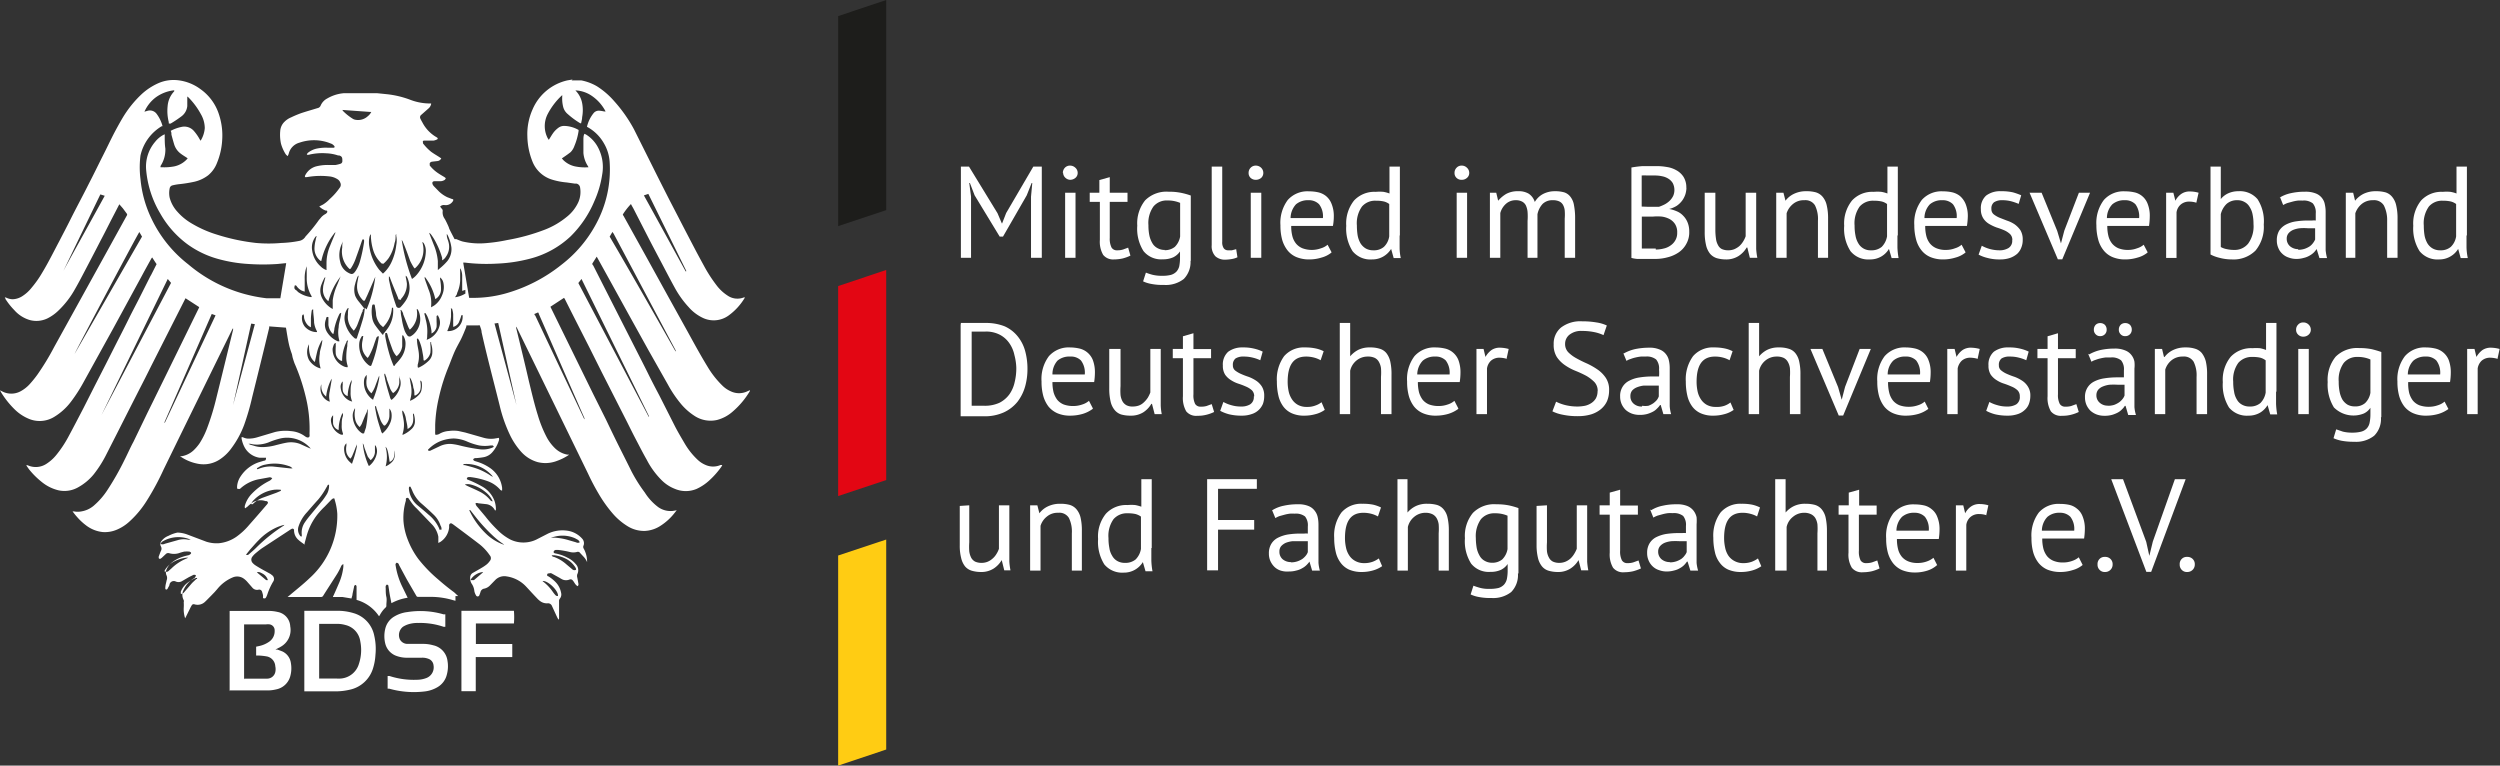 <svg xmlns="http://www.w3.org/2000/svg" viewBox="0 0 197.16 60.38"><rect x="0" y="0" width="197.16" height="60.38" fill="#333333" stroke="none"/><defs><style>.cls-1{fill:#e30613;}.cls-2{fill:#1d1d1b;}.cls-3{fill:#ffcc13;}.cls-4{fill:#fff;}</style></defs><g id="Ebene_2" data-name="Ebene 2"><g id="Ebene_1-2" data-name="Ebene 1"><polygon class="cls-1" points="66.1 22.56 66.1 39.12 69.89 37.86 69.89 21.29 66.1 22.56 66.1 22.56"/><polygon class="cls-2" points="69.89 0 66.1 1.27 66.1 17.83 69.89 16.57 69.89 0 69.89 0"/><polygon class="cls-3" points="66.1 43.81 66.1 60.38 69.89 59.11 69.89 42.55 66.1 43.81 66.1 43.81"/><path class="cls-4" d="M21.13,45.76l0,0a.85.85,0,0,0-.46-.54c-.19-.11-.31-.13-.41-.08l.73.61.11,0m16,0c.15,0,.19,0,.28,0l.64-.55a.36.36,0,0,0,.08-.09,1.34,1.34,0,0,0-.94.54.52.52,0,0,0-.06.15m6.9,1.2c.07-.39-.79-1.23-1.21-1.18a.17.17,0,0,0,.06.06,3.57,3.57,0,0,1,.75.8,2.43,2.43,0,0,0,.2.25.21.21,0,0,0,.2.07M36.55,36.68l.1,0c.29.08.59.15.88.25a4.75,4.75,0,0,1,1.19.6.84.84,0,0,0,.16.07,2.69,2.69,0,0,0-2.33-1m-21,9c-.05-.05-.1,0-.15,0a3.18,3.18,0,0,0-.64.38,1.61,1.61,0,0,0-.5.68c0,.06,0,.12,0,.16s.18,0,.25-.1l.62-.72c.11-.12.24-.22.35-.34l.05,0M30.3,36.82a1.47,1.47,0,0,0,.68-.46.79.79,0,0,0,.13-.28,1.18,1.18,0,0,0,0-.56s0-.06,0-.09,0,.21,0,.32a1.43,1.43,0,0,1-.06.35.55.55,0,0,1-.32.33c-.13-.88-.18-1.06-.33-1.2a2.87,2.87,0,0,1,0,1.59m13.2,7.09v0s0,0,.06,0a3,3,0,0,1,1,.59l.51.43a.25.25,0,0,0,.26,0,.29.29,0,0,0-.06-.19,1.89,1.89,0,0,0-.73-.67,2.84,2.84,0,0,0-.91-.28H43.5m-6.82-5.56v0l.19.1c.3.14.61.27.91.42a2.58,2.58,0,0,1,.9.71.2.2,0,0,0,.18.07c-.05-.09-.09-.18-.14-.26a2.06,2.06,0,0,0-.45-.48,2.9,2.9,0,0,0-1.19-.59,1,1,0,0,0-.39,0m-8.94-1.59.12-.36a7.88,7.88,0,0,0,.28-1.06c0-.06,0-.13,0-.19h0c0,.12-.09.23-.13.35s-.16.41-.25.62a1.13,1.13,0,0,1-.13.2.92.92,0,0,1-.32-.49,1.35,1.35,0,0,1,0-.53l0-.19a.53.53,0,0,0-.18.42,1.38,1.38,0,0,0,.39,1,2.54,2.54,0,0,0,.23.2M20.26,37l.08,0a2.49,2.49,0,0,1,1.26-.2l1.29.14h.18a.66.66,0,0,0-.34-.2,3.34,3.34,0,0,0-1.8-.1,1.41,1.41,0,0,0-.58.24s-.09,0-.09.14M13,45.05a.23.23,0,0,0,.27,0l.26-.23a3.71,3.71,0,0,1,1.2-.78.6.6,0,0,0,.11-.06c-.08,0-.08,0-.14,0a2.74,2.74,0,0,0-1,.32,1.87,1.87,0,0,0-.69.65.15.15,0,0,0,0,.17M27.76,31.63l0,0a1.69,1.69,0,0,1-.11-.7c0-.26,0-.51.08-.77,0-.06,0-.13,0-.2h0a3.13,3.13,0,0,0-.31,1.28.58.58,0,0,1-.39-.45,2.53,2.53,0,0,1,0-.47,1.62,1.62,0,0,1,0-.22s-.06,0-.07.06a.61.61,0,0,0-.09.44,1.24,1.24,0,0,0,.7,1,1.29,1.29,0,0,0,.21.07m-1.09,2.24a.63.63,0,0,1-.42-.49,4.35,4.35,0,0,1,0-.51v-.16a.54.54,0,0,0-.17.45,1.27,1.27,0,0,0,.8,1.08l.15,0a.34.34,0,0,1,0-.09,1.59,1.59,0,0,1-.1-.68c0-.21,0-.42.07-.63s0-.22,0-.33h0a3,3,0,0,0-.31,1.33m2.41,2.86a1.68,1.68,0,0,0,.59-.95.92.92,0,0,0-.07-.61l-.07-.08v.18c0,.13,0,.27,0,.4a.89.89,0,0,1-.34.61A2.59,2.59,0,0,1,29,36c-.08-.2-.16-.41-.23-.61s-.06-.22-.1-.33l-.06-.1a5.49,5.49,0,0,0,.47,1.78m14.4,5.66v0l.23,0a4.94,4.94,0,0,1,1,.16l.72.21a.3.3,0,0,0,.29,0,.38.38,0,0,0-.15-.2l-.22-.12a2.45,2.45,0,0,0-1.51-.15l-.37.09M32.68,31.18c0-.21,0-.4-.08-.59a2.22,2.22,0,0,0-.19-.68l-.09-.15a.26.26,0,0,0,0,.11l.09.52a2.32,2.32,0,0,1-.07,1.17.43.43,0,0,1,0,.05h0a1.91,1.91,0,0,0,.72-.5.74.74,0,0,0,.19-.42,1.67,1.67,0,0,0,0-.59L33.15,30h0v.1a1.53,1.53,0,0,1,0,.64.74.74,0,0,1-.4.45m-10.6,7.43-.08,0a3,3,0,0,0-.42,0,2.74,2.74,0,0,0-1.64.82.75.75,0,0,0-.2.3.1.1,0,0,0,.14,0,2.21,2.21,0,0,1,.8-.5l1.05-.38.35-.15m-9.52,4.17a.4.4,0,0,0,.38,0l1-.28a1.63,1.63,0,0,1,.76-.05.77.77,0,0,0,.3,0l-.06,0a2.44,2.44,0,0,0-2.17.14.35.35,0,0,0-.17.21m12.7-12.67A1.07,1.07,0,0,0,26,31.68h0s0,0,0-.06a1.68,1.68,0,0,1,0-.74l.15-.88a.69.69,0,0,0,0-.13h0a3.87,3.87,0,0,0-.43,1.41l-.14-.14a1,1,0,0,1-.24-.63c0-.13,0-.25,0-.38m6.38,2.27h0c0,.25.08.49.11.73a2.32,2.32,0,0,1-.08,1.08.22.22,0,0,0,0,.09,2.31,2.31,0,0,0,.71-.47.81.81,0,0,0,.26-.53,1.75,1.75,0,0,0-.06-.56s0-.1-.09-.13v.12a1.69,1.69,0,0,1,0,.55.78.78,0,0,1-.43.55c0-.25-.07-.5-.12-.75a1.6,1.6,0,0,0-.25-.69m4.52-11.2a1.49,1.49,0,0,0,0,.21c0,.23,0,.47,0,.71a2.62,2.62,0,0,1-.24,1c0,.12-.11.23-.16.33s0,0,0,0a2,2,0,0,0,.81-.29.08.08,0,0,0,0-.07c0-.07,0-.15,0-.22l-.25.08c0-.12,0-.22,0-.32,0-.28,0-.56,0-.84a1.33,1.33,0,0,0-.14-.61m-7,9.86a1.13,1.13,0,0,1-.39-.6,1.62,1.62,0,0,1,0-.58c0-.09,0-.17,0-.28a.65.65,0,0,0-.2.36,1.63,1.63,0,0,0,.67,1.58h.05c0-.11.08-.22.11-.33a7.38,7.38,0,0,0,.36-1.38c0-.05,0-.11,0-.17h0a.77.77,0,0,0-.07.16l-.27.72a2.15,2.15,0,0,1-.28.51m-.58,3.16c.05-.17.1-.31.15-.46A8.71,8.71,0,0,0,29,32.6c0-.11,0-.23,0-.34h0a.93.93,0,0,0-.05.1c0,.13-.09.26-.14.38s-.19.46-.28.69a2.56,2.56,0,0,1-.16.25A1.07,1.07,0,0,1,28,33a1.68,1.68,0,0,1,0-.67s0-.09,0-.14h0a1.14,1.14,0,0,0-.1.19,1,1,0,0,0-.08.5,1.71,1.71,0,0,0,.35.93,1.43,1.43,0,0,0,.4.37m7-9.83c0,.19,0,.4,0,.6a3.82,3.82,0,0,1-.09.59,5.54,5.54,0,0,1-.21.57,1.13,1.13,0,0,0,1.21-1.26c-.08,0-.1,0-.12.1s-.11.32-.17.47a.69.69,0,0,1-.45.36.62.62,0,0,0,0-.13c0-.28,0-.56,0-.85a1.78,1.78,0,0,0-.07-.39c0-.07-.06-.11-.15-.06M31,31a1.24,1.24,0,0,1-.23-.35l-.27-.75c0-.1-.06-.21-.1-.32s0-.1-.09-.1v.11c.05.22.08.44.14.65.09.37.2.73.31,1.09a.38.38,0,0,0,.12.21,2,2,0,0,0,.67-1,1.11,1.11,0,0,0-.06-.8.22.22,0,0,0,0-.08.24.24,0,0,0,0,.14c0,.13,0,.26,0,.39A1.1,1.1,0,0,1,31,31M24.5,25.8a.79.79,0,0,1-.31-.26,1.22,1.22,0,0,1-.21-.48c0-.09,0-.17-.06-.28,0,0-.09.08-.09.11a1.09,1.09,0,0,0,.21.87,1.28,1.28,0,0,0,.86.43H25a.33.33,0,0,0,0-.06,1.93,1.93,0,0,1-.23-.7c0-.28-.05-.57-.07-.86,0-.05,0-.1,0-.15s-.11,0-.12.1a5.51,5.51,0,0,0-.06.57c0,.23,0,.46,0,.71m5.06,6.26a.39.39,0,0,1,0,.09c.06.31.11.62.19.92s.19.63.29.94c0,.06.06.11.09.18a2.22,2.22,0,0,0,.66-.93,1.45,1.45,0,0,0,.07-.62.74.74,0,0,0-.17-.42.62.62,0,0,0,0,.13c0,.12,0,.25,0,.37a1.1,1.1,0,0,1-.35.84l-.08,0a1.42,1.42,0,0,1-.31-.53c-.1-.29-.19-.58-.29-.87,0-.06,0-.11-.11-.15m-6.31-9.52c-.06.16-.08.28.07.38s.12.12.19.17a2.32,2.32,0,0,0,1,.39h.06a.14.14,0,0,1,0-.06,2.79,2.79,0,0,1-.39-1.49c0-.26,0-.51,0-.77,0,0,0-.07,0-.11h0a2.62,2.62,0,0,0-.16,1c0,.33,0,.66,0,1l-.21-.07a1.08,1.08,0,0,1-.45-.4M19.38,43.73a.19.19,0,0,0,.23,0c.19-.17.39-.33.57-.51a12.93,12.93,0,0,1,2.2-1.77s0,0,.05-.06a3.3,3.3,0,0,0-.67.23,4.6,4.6,0,0,0-1.38,1c-.22.22-.43.47-.64.7l-.36.45m6-16.92h0a3.49,3.49,0,0,0-.35.82c-.07.28-.13.58-.2.88a1.15,1.15,0,0,1-.4-.64,2.25,2.25,0,0,1-.06-.63s0-.08,0-.13h0a1.36,1.36,0,0,0,0,1.24,1.54,1.54,0,0,0,.92.67,2.36,2.36,0,0,1-.07-1.15c0-.21.08-.43.13-.64s.05-.29.08-.43M37,40.22a.08.08,0,0,1,0,0,6.12,6.12,0,0,0,1.36,1.9,3.86,3.86,0,0,0,1.32.82.57.57,0,0,0,.24,0L39.84,43a6.55,6.55,0,0,1-1-.78,13.42,13.42,0,0,1-1.39-1.53l-.36-.46-.07,0M26.92,28.46a.72.72,0,0,1-.44-.55,4,4,0,0,1,0-.6,2.23,2.23,0,0,1,0-.26c-.06,0-.12.06-.14.1a1.65,1.65,0,0,0-.11.36,1.49,1.49,0,0,0,.87,1.38.68.68,0,0,0,.32.07l0-.1a2.19,2.19,0,0,1-.11-.63,4.9,4.9,0,0,1,.08-.94c0-.13,0-.26.05-.39s-.1,0-.12.05,0,.09-.05.13a3.51,3.51,0,0,0-.29,1.38m7-4.21c.12-.08.22-.12.31-.19a1.76,1.76,0,0,0,.58-.79,1.56,1.56,0,0,0,.09-1,.72.72,0,0,0-.25-.39,1,1,0,0,0,0,.17,3.7,3.7,0,0,1,.07.81.89.89,0,0,1-.45.73,4.34,4.34,0,0,0-.83-1.76.42.42,0,0,0,0,.16c.09.27.19.53.28.8A2.73,2.73,0,0,1,34,24.13v.12M33.5,26.8s.1,0,.15,0a1.6,1.6,0,0,0,1-1.05,1,1,0,0,0-.09-.82c0-.06-.06-.09-.13,0v.45a2.68,2.68,0,0,1,0,.4.73.73,0,0,1-.4.52s0,0,0,0l0-.18a4.52,4.52,0,0,0-.33-1.18,2.07,2.07,0,0,0-.15-.25c-.1,0-.09.06-.07.11s.07.31.11.46a3.55,3.55,0,0,1,.1,1.17c0,.15,0,.3-.08.45M25.85,25a.09.09,0,0,0-.12.07,1.21,1.21,0,0,1-.05.18,1.13,1.13,0,0,0,.15,1,1.85,1.85,0,0,0,.82.67l.11,0a.15.15,0,0,0,0-.07,2.33,2.33,0,0,1-.05-1.05c0-.23.08-.47.13-.7s.05-.28.07-.43a.22.22,0,0,0-.15.11,4.87,4.87,0,0,0-.39,1.13c0,.14-.05.28-.07.42l-.05,0-.07-.07a1.2,1.2,0,0,1-.28-.64c0-.2,0-.4,0-.61m1-3.25,0,0a5.25,5.25,0,0,0-1,2,1.15,1.15,0,0,1-.42-1.06c0-.21.09-.42.13-.64a1.33,1.33,0,0,0,.05-.19.1.1,0,0,0-.08.06,4.31,4.31,0,0,0-.22.49,1.3,1.3,0,0,0,0,1,2,2,0,0,0,.88.95h0v-.07c0-.2,0-.41,0-.62a4.5,4.5,0,0,1,.32-1.14c.1-.23.19-.46.28-.69M29.23,8.83,27,8.67l.05.08a4.15,4.15,0,0,0,.81.64.66.66,0,0,0,.2.06A1.12,1.12,0,0,0,29,9.17a1,1,0,0,0,.28-.34m4.12,19.58c0-.26-.06-.5-.1-.74a3.5,3.5,0,0,0-.23-.78,1.18,1.18,0,0,0-.11-.19c-.11,0-.08.09-.07.15,0,.3.09.61.13.92a2.35,2.35,0,0,1-.08,1c0,.06,0,.11,0,.19L33,29a2.69,2.69,0,0,0,.84-.58.91.91,0,0,0,.25-.53A1.92,1.92,0,0,0,34,27.1a.37.37,0,0,0,0-.11.07.07,0,0,0-.06,0,.07.07,0,0,0,0,.05s0,.08,0,.13a2.92,2.92,0,0,1,0,.66,1,1,0,0,1-.46.61m-1.1,9.94c-.12,0-.12,0-.13.09a.41.41,0,0,0,0,.11,1.88,1.88,0,0,0,.69,1.28c.29.24.58.48.86.73a2.94,2.94,0,0,1,.84,1.1c0,.09,0,.09.18.08,0-.1,0-.2-.07-.3a2.1,2.1,0,0,0-.57-.9c-.32-.31-.65-.61-1-.91a2.71,2.71,0,0,1-.68-1l-.15-.32M32,21.74h0v.12a4.34,4.34,0,0,1,.09.52,1.69,1.69,0,0,1-.46,1.19s0,0,0,.05-.12,0-.17,0-.05-.1-.08-.16c-.21-.51-.42-1-.62-1.54,0,0,0-.09-.09-.12l0,.25c.08.36.15.71.25,1.06s.2.66.32,1a.21.21,0,0,0,.38.08,3.68,3.68,0,0,0,.31-.38,1.84,1.84,0,0,0,.37-1.1,2.09,2.09,0,0,0-.16-.78,1,1,0,0,0-.08-.14M20.14,25.57l-.33-.05c-.48,2.16-.95,4.29-1.43,6.43h0l1.72-6.39M39,25.52c.58,2.16,1.16,4.29,1.73,6.42h0l-1.44-6.47-.33.05m-9.13,1a.2.2,0,0,0-.15.13l-.15.42a5.26,5.26,0,0,1-.42,1l-.11.16a1.34,1.34,0,0,1-.41-.64,1.64,1.64,0,0,1,0-.73l.06-.36c-.08,0-.12,0-.15.08a1.11,1.11,0,0,0-.17.53,2,2,0,0,0,.2,1,1.88,1.88,0,0,0,.59.72c.05,0,.09.07.16,0a9.66,9.66,0,0,0,.6-2.3m1.73-2a.4.4,0,0,0,0,.11c0,.18.05.35.08.53a4.73,4.73,0,0,0,.22.9,1.58,1.58,0,0,0,.2.36.22.22,0,0,0,.33.06,1.16,1.16,0,0,0,.21-.16,1.61,1.61,0,0,0,.29-1.94l-.08,0A1.67,1.67,0,0,1,32.32,26a1.57,1.57,0,0,1-.12-.21c-.14-.34-.27-.68-.4-1,0-.11-.08-.21-.13-.32l-.12,0m-1.17,1.84c0,.08,0,.14,0,.21a12.76,12.76,0,0,0,.36,1.51c.07.24.16.47.25.7s.11.13.2,0a5.73,5.73,0,0,0,.39-.45,1.9,1.9,0,0,0,.4-1.1,1.18,1.18,0,0,0-.19-.73h-.07c0,.29,0,.57,0,.85a1.21,1.21,0,0,1-.45.8c0-.05-.07-.08-.09-.12a2.07,2.07,0,0,1-.19-.32c-.11-.29-.21-.57-.31-.86s-.08-.29-.13-.44-.05-.1-.16-.09m-.87-2.26c-.13,0-.16,0-.18.16a2.68,2.68,0,0,0,0,.8,1.45,1.45,0,0,0,.28.72c.15.21.31.41.47.61s.11.07.17,0a3.76,3.76,0,0,0,.25-.31A2.39,2.39,0,0,0,31,24.74a2.56,2.56,0,0,0,0-.47l-.09,0a2.39,2.39,0,0,1-.7,1.53L30,25.61a1.62,1.62,0,0,1-.34-.77c0-.25-.07-.5-.1-.76M7.91,15.34,5,21.36H5c1.09-2,2.17-3.93,3.26-5.92l-.35-.11m46.22,6.05h0l-3-6.09-.35.12c1.11,2,2.2,4,3.3,6m-19.62-.05.22-.19a4.53,4.53,0,0,0,.59-.57,1.5,1.5,0,0,0,.33-1.08,3.11,3.11,0,0,0-.31-1l-.05-.06a.23.23,0,0,0,0,.11c0,.19.1.37.14.56a1.33,1.33,0,0,1-.21,1.11.76.76,0,0,1-.3.29c0-.07,0-.13,0-.19a6.31,6.31,0,0,0-.47-1.18,4.25,4.25,0,0,0-.43-.7l-.1-.1a.11.11,0,0,0,0,.08l.34.87a4.3,4.3,0,0,1,.32,1.28c0,.24,0,.48,0,.75m-9.6-2.72h0a.76.76,0,0,0-.11.14,1.39,1.39,0,0,0-.2,1,2.06,2.06,0,0,0,.69,1.27,1.12,1.12,0,0,0,.44.27.38.38,0,0,0,0-.1c0-.14,0-.27,0-.41a3.54,3.54,0,0,1,.28-1.4c.13-.33.27-.66.41-1a.22.22,0,0,0,0-.08h0a5.35,5.35,0,0,0-1.1,2.27s-.05,0-.05,0a1.23,1.23,0,0,1-.49-.95,3,3,0,0,1,.1-.72c0-.09.05-.19.07-.29m3.66.25h0c-.05,0-.07.1-.1.16-.15.45-.31.9-.47,1.34a3.52,3.52,0,0,1-.38.78c-.07.09-.09.09-.18,0l0,0a1.87,1.87,0,0,1-.51-1.62c0-.17,0-.34.07-.51h0c-.05.1-.1.2-.14.3a2.09,2.09,0,0,0-.09,1.33,1.23,1.23,0,0,0,.62.85c.3.17.4.15.6-.14a2.76,2.76,0,0,0,.33-.72,11.73,11.73,0,0,0,.33-1.54,1.25,1.25,0,0,0,0-.19M23.8,42.31v-.14a1.43,1.43,0,0,1,.26-1c.1-.15.21-.29.32-.43l1.07-1.29c.12-.16.23-.32.34-.5a1.36,1.36,0,0,0,.16-.72c-.1,0-.1,0-.14.1l-.09.15a5.62,5.62,0,0,1-.62.91c-.3.33-.59.66-.88,1a3,3,0,0,0-.67,1.11.79.79,0,0,0,.11.74.11.11,0,0,0,.14.06m.71-6.92,0,0-.09-.1a2.46,2.46,0,0,0-2.27-.71,6,6,0,0,0-1,.33,2.71,2.71,0,0,1-.79.16,2.14,2.14,0,0,1-.62-.06s-.09,0-.14,0l.13.07.28.08a2.15,2.15,0,0,0,.71.11,4.18,4.18,0,0,0,1.06-.16c.28-.07.55-.14.83-.19a2,2,0,0,1,1.05.1l.71.32.16.06m8.18-14.22s-.07-.06-.09-.1a4.67,4.67,0,0,1-.27-.49c-.13-.35-.25-.7-.37-1-.07-.19-.15-.37-.23-.56,0,0,0,0-.07-.1A14.88,14.88,0,0,0,32.49,22a1.7,1.7,0,0,0,.4-.36,2.91,2.91,0,0,0,.69-1.76,1.18,1.18,0,0,0-.14-.66.23.23,0,0,0-.14-.13,1.94,1.94,0,0,1-.61,2.1m6.18,13.94v0H38.7a2.77,2.77,0,0,1-.91,0,5,5,0,0,1-1-.33,2.9,2.9,0,0,0-1-.22,3.09,3.09,0,0,0-1,.19,2.77,2.77,0,0,0-1,.66s-.07,0,0,.12l.13,0,.72-.34a1.83,1.83,0,0,1,1.1-.18,4.59,4.59,0,0,1,.51.1,13.31,13.31,0,0,0,1.65.31,2,2,0,0,0,.86-.11,1.11,1.11,0,0,0,.19-.09m-25.95-1.9,0,0q2-4.23,4-8.47l-.3-.11q-1.87,4.29-3.74,8.56M30.1,20.78l0,0a2.35,2.35,0,0,1-.65-1,4.22,4.22,0,0,1-.2-1.16.92.92,0,0,0,0-.15.49.49,0,0,0-.12.27,1.94,1.94,0,0,0,0,.72,3.81,3.81,0,0,0,.78,1.82l.29.3.11-.1a2.75,2.75,0,0,0,.57-.82,4.33,4.33,0,0,0,.37-1.32,1.84,1.84,0,0,0,0-.74s0-.08,0-.12-.05.05-.05.07c0,.2,0,.41-.08.61a3.17,3.17,0,0,1-.48,1.21,2.72,2.72,0,0,1-.4.43m-19.25-2.5c-.1.1-5.08,9.48-5.1,9.6,1.78-3.1,3.54-6.17,5.31-9.24l-.21-.36M8,32.74l0,0,5.49-10.43L13.23,22,8,32.74m43.19.1,0,0L45.86,22l-.25.32,5.55,10.55M46.1,10.55h0l.15.08a2.64,2.64,0,0,1,.87.92,3.31,3.31,0,0,1,.37,2.22,8,8,0,0,1-.61,2.08A8.5,8.5,0,0,1,45,18.64,7.35,7.35,0,0,1,41.8,20.4a12.1,12.1,0,0,1-2.62.39,14,14,0,0,1-2.51-.08h-.14c.16.93.31,1.85.47,2.78h.2a9.5,9.5,0,0,0,2.65-.34,12.42,12.42,0,0,0,4.44-2.28A10,10,0,0,0,47,17.68a9,9,0,0,0,1.08-4.9,3.29,3.29,0,0,0-.46-1.49A3.33,3.33,0,0,0,46.29,10l0,0a2.68,2.68,0,0,1,.51-1.06.53.53,0,0,1,.47-.21,2.58,2.58,0,0,1,.37.06l.12,0a3.34,3.34,0,0,0-1.18-1.29,2.44,2.44,0,0,0-1.2-.37l.09.1a1.9,1.9,0,0,1,.44.9,3,3,0,0,1,0,1.11c0,.16-.05.31-.08.48l-.07,0A6.31,6.31,0,0,1,44.78,9a1.07,1.07,0,0,1-.37-.59,2.65,2.65,0,0,1-.07-.79s0-.07,0-.12l0,0A5.45,5.45,0,0,0,43.19,9a2.07,2.07,0,0,0,0,1.89l.09.14c.11-.17.2-.33.31-.49a1.84,1.84,0,0,1,.43-.45.75.75,0,0,1,.48-.16,2.38,2.38,0,0,1,1.13.32v.08a4.94,4.94,0,0,1-.33,1.18A1.31,1.31,0,0,1,45,12c-.19.15-.38.28-.57.41l-.12.08.12.14a1.89,1.89,0,0,0,.91.49,3.83,3.83,0,0,0,1.07.07l0,0a.83.83,0,0,0-.07-.13,2.24,2.24,0,0,1-.33-1c0-.34,0-.69,0-1,0-.15,0-.3.05-.45M13.31,9.73a.54.54,0,0,1,0-.1,3.58,3.58,0,0,1-.09-1.26,1.9,1.9,0,0,1,.52-1.17l0-.08a3,3,0,0,0-1.51.6,2.88,2.88,0,0,0-.84,1.09l.24-.07a.66.66,0,0,1,.7.21,2.84,2.84,0,0,1,.49,1l-.06,0a3.6,3.6,0,0,0-1.68,2.31,7.31,7.31,0,0,0,0,1.87,9.07,9.07,0,0,0,.86,3.1,10,10,0,0,0,2.91,3.62A11.6,11.6,0,0,0,21,23.52c.33,0,.65,0,1,0l.11,0c.15-.92.31-1.84.46-2.76a.33.33,0,0,0-.1,0l-.6.06a16.89,16.89,0,0,1-2.25,0,11.36,11.36,0,0,1-2.39-.39,7.48,7.48,0,0,1-2.45-1.17,7.76,7.76,0,0,1-2.14-2.42,8.08,8.08,0,0,1-1.11-3.4,3,3,0,0,1,.7-2.25,2.14,2.14,0,0,1,.65-.55l.11-.05,0,.12c0,.33,0,.67.05,1a2.33,2.33,0,0,1-.38,1.38l0,.1h.1a4.21,4.21,0,0,0,.94-.06,1.88,1.88,0,0,0,1-.53,1.09,1.09,0,0,0,.1-.11l-.11-.08c-.14-.09-.29-.18-.42-.28a1.43,1.43,0,0,1-.53-.73c-.08-.26-.15-.52-.22-.78,0-.1,0-.2-.06-.3a3.12,3.12,0,0,1,.85-.31,1,1,0,0,1,1,.34,3.62,3.62,0,0,1,.44.64l.07.11a2.2,2.2,0,0,0,.33-1A2.24,2.24,0,0,0,15.84,9a5.79,5.79,0,0,0-1-1.34s0,0-.07-.05v.15c0,.2,0,.4,0,.6a1.14,1.14,0,0,1-.44.8,9,9,0,0,1-.88.59l-.08,0m40,18,.05.13,0,0a.44.44,0,0,1-.08-.11l-.06-.15-4.89-9.2a.92.92,0,0,1-.09-.13l-.22.37.69,1.18Q51,23.69,53.2,27.58a.54.54,0,0,0,.09.12m-7.17,5.4.06.16h0l-.09-.14a.83.83,0,0,0,0-.15c-.3-.67-.59-1.35-.88-2-.91-2.08-1.81-4.15-2.72-6.22,0,0,0-.07-.06-.11l-.28.12c0,.05,0,.09.06.12,1.28,2.72,2.57,5.43,3.85,8.14l.07.11M28.77,24.32a.2.2,0,0,0-.17.17c0,.05,0,.09-.05.14-.12.32-.23.63-.35.94a1.67,1.67,0,0,1-.3.51l-.14-.16a1.46,1.46,0,0,1-.32-1.1c0-.17,0-.35.06-.52a.12.12,0,0,0-.13.08,1.36,1.36,0,0,0-.19.9A2.3,2.3,0,0,0,28,26.7a1,1,0,0,0,.13,0,1.31,1.31,0,0,0,.05-.15c.13-.4.27-.81.39-1.22a4.23,4.23,0,0,0,.2-1.06.86.86,0,0,0,.14.13,9.25,9.25,0,0,0,.7-2.68l0,.08L29,23.21c-.06.14-.13.28-.19.41s-.11.12-.2.05l-.11-.13a1.47,1.47,0,0,1-.34-1c0-.21.06-.42.09-.64a.21.21,0,0,0,0-.19s0,.08-.06.11c-.06.19-.14.38-.18.57a1.55,1.55,0,0,0,0,.93,1.84,1.84,0,0,0,.3.48l.43.54m16.34-18h.51l.25,0a3.9,3.9,0,0,1,1.23.46,6.2,6.2,0,0,1,1.37,1.18A11.33,11.33,0,0,1,50,10.2l1.5,3c.42.85.85,1.69,1.28,2.54l.71,1.37c.43.84.87,1.68,1.31,2.52.23.44.47.88.71,1.32a11.39,11.39,0,0,0,1,1.55,3.39,3.39,0,0,0,.9.83,1.36,1.36,0,0,0,1.24.13.29.29,0,0,1,.1,0,.08.08,0,0,0,0,0,4.68,4.68,0,0,1-1.3,1.43,2,2,0,0,1-2,.19,3.44,3.44,0,0,1-1.14-.86,7.62,7.62,0,0,1-1.08-1.5c-.38-.69-.74-1.39-1.11-2.09s-.63-1.19-.94-1.79l-1.23-2.4c-.06-.11-.13-.22-.19-.35a5.35,5.35,0,0,0-.64.82c0,.06.06.11.08.16l1.77,3.19,1.76,3.19,1.53,2.76c.5.91,1,1.83,1.54,2.71a7.28,7.28,0,0,0,1.14,1.46,2.2,2.2,0,0,0,.69.48,1.51,1.51,0,0,0,1.31,0l.2-.09s0,.06,0,.07a6.49,6.49,0,0,1-1.37,1.63,3,3,0,0,1-1.22.65,2.3,2.3,0,0,1-1.79-.33,4.78,4.78,0,0,1-1-.87,9.39,9.39,0,0,1-1.08-1.58L51.13,27.6l-1.54-2.78-1.45-2.63-.83-1.5-.25-.45-.35.55s0,.09.07.14l.72,1.42.9,1.77.91,1.79.88,1.73c.31.61.62,1.21.92,1.82s.59,1.16.89,1.73l1.17,2.31c.26.52.55,1,.86,1.53a5.72,5.72,0,0,0,1,1.24,2.06,2.06,0,0,0,.62.4,1.47,1.47,0,0,0,1.18,0l.13,0a.68.68,0,0,1-.09.17,6.58,6.58,0,0,1-.88,1,3.82,3.82,0,0,1-1.06.72,2.2,2.2,0,0,1-1.69,0,3.05,3.05,0,0,1-1.09-.72A6.42,6.42,0,0,1,51,36.25c-.31-.54-.59-1.1-.88-1.65s-.58-1.16-.88-1.74l-.91-1.79-.88-1.73-1-2c-.64-1.26-1.28-2.51-1.91-3.77l-.06-.08-1.07.7a1.17,1.17,0,0,0,.05.11l3.34,6.81,1,2c.33.69.66,1.38,1,2.06s.69,1.37,1,2a12,12,0,0,0,1.05,1.67A4.27,4.27,0,0,0,51.92,40a1.68,1.68,0,0,0,1.17.29l.28-.05-.16.2a4.41,4.41,0,0,1-1.08,1,2.47,2.47,0,0,1-1.26.43,2.45,2.45,0,0,1-1.34-.35,5,5,0,0,1-1.19-1,10.36,10.36,0,0,1-1.14-1.6c-.3-.51-.56-1-.82-1.56l-3.9-8-1.7-3.48-.07-.12a.24.24,0,0,0,0,.12c.34,1.39.68,2.78,1,4.18.22.9.43,1.81.71,2.7a9.64,9.64,0,0,0,.7,1.73,3.51,3.51,0,0,0,.66.87,1.9,1.9,0,0,0,.94.49l.16,0-.07.06a4.1,4.1,0,0,1-.89.44,2.5,2.5,0,0,1-1.53.09,2.74,2.74,0,0,1-1.28-.8,5.7,5.7,0,0,1-.84-1.23A11.41,11.41,0,0,1,39.41,32c-.48-1.93-1-3.87-1.43-5.8,0-.18-.09-.36-.14-.54a.56.56,0,0,0-.13,0l-.77,0-.16,0s0,0,0,.06-.11.31-.17.46-.19.45-.3.66-.3.55-.43.83-.32.78-.47,1.17a14.77,14.77,0,0,0-.8,2.52,11.12,11.12,0,0,0-.29,2.15c0,.16,0,.32,0,.48a1.08,1.08,0,0,0,0,.18c0,.11,0,.14.15.11a.49.49,0,0,0,.21-.08,1.67,1.67,0,0,1,.72-.21,2.69,2.69,0,0,1,.75,0l.54.12,1.47.42a2.11,2.11,0,0,0,.83.06l.35-.06a.28.28,0,0,1,0,.22,2.51,2.51,0,0,1-.46.85,1.2,1.2,0,0,1-.76.46,5.73,5.73,0,0,1-.58.07.23.23,0,0,0-.22.09c0,.11.13.14.22.17a3.73,3.73,0,0,1,1.14.54,2.24,2.24,0,0,1,.92,1.55c0,.07,0,.15,0,.19s-.13,0-.18-.08a2.35,2.35,0,0,0-.9-.62,6.05,6.05,0,0,0-1.38-.34.79.79,0,0,0-.22,0,.15.15,0,0,0-.1.09c0,.06,0,.09.08.11a2,2,0,0,0,.22.09,8.79,8.79,0,0,1,.87.43,2.17,2.17,0,0,1,1,1.13,2,2,0,0,1,.12.69s0,.09-.07.09a.88.88,0,0,0-.68-.5l-.65-.07a.27.27,0,0,0-.21,0,.47.47,0,0,0,.14.28l.63.75a10.37,10.37,0,0,0,1,1.11,4.05,4.05,0,0,0,1,.73,2.36,2.36,0,0,0,1.41.19,2.33,2.33,0,0,0,.74-.26l.78-.4a2.67,2.67,0,0,1,1.52-.24,1.92,1.92,0,0,1,1.2.64.53.53,0,0,1,.11.51.26.26,0,0,0,0,.26,2.11,2.11,0,0,1,.27,1s0,0,0,.07l0,0a1.39,1.39,0,0,0-.28-.43l-.27-.29a.21.21,0,0,0-.25-.08,1.1,1.1,0,0,1-.57,0,6.93,6.93,0,0,0-.91-.16h-.18c-.09,0-.18.09-.18.16s.05.1.16.12l0,0a3.32,3.32,0,0,1,.93.33,1.89,1.89,0,0,1,.65.5.7.7,0,0,1,.13.8.45.45,0,0,0,0,.28l.09.5c0,.08,0,.12-.09.17l-.14-.14c-.07-.09-.12-.19-.19-.28s-.15-.16-.3-.1a.72.72,0,0,1-.52,0,2,2,0,0,1-.25-.14l-.63-.35a.25.25,0,0,0-.19,0c-.07,0-.15,0-.16.11s.06.1.11.13a3,3,0,0,1,.55.44,1.62,1.62,0,0,1,.44.85.52.52,0,0,1-.09.45.31.31,0,0,0-.07.22v1.29a.2.2,0,0,1-.05.16l-.1-.19-.41-.89a.33.33,0,0,0-.35-.21.87.87,0,0,1-.56-.16,1.55,1.55,0,0,1-.27-.24c-.29-.3-.57-.61-.85-.91a2.61,2.61,0,0,0-1.53-.81,1,1,0,0,0-.91.28l-.41.42a.89.89,0,0,1-.45.26.36.36,0,0,0-.31.28,2.5,2.5,0,0,1-.09.25.14.14,0,0,1-.26,0,1,1,0,0,1-.13-.33,1.24,1.24,0,0,0-.18-.54.79.79,0,0,1-.15-.51.42.42,0,0,1,.21-.39l.58-.33c.13-.08.26-.15.38-.24a1.34,1.34,0,0,0,.38-.37.33.33,0,0,0,0-.44,4,4,0,0,0-.79-.86c-.69-.53-1.4-1.06-2.1-1.58l-.09-.06c-.12-.07-.2,0-.23.1l0,.19a1.54,1.54,0,0,1-.68,1.14l-.17.09a1.15,1.15,0,0,1,0-.16c0-.11,0-.22,0-.33a1.91,1.91,0,0,0-.53-1l-1.18-1.23a3,3,0,0,1-.47-.55l-.15-.22a.13.13,0,0,0-.23,0,.83.83,0,0,0,0,.15,4.68,4.68,0,0,0-.19,1.62,5,5,0,0,0,.33,1.44,6.39,6.39,0,0,0,.84,1.54,10.94,10.94,0,0,0,1.57,1.62c.41.36.83.7,1.24,1,.11.09.21.2.34.31l-.22,0v.37l-.19-.05A6.24,6.24,0,0,0,34,47.07c-.33,0-.67,0-1,0-.07,0-.12,0-.16-.07l-.76-1.31-.62-1.15c0-.08-.09-.15-.18-.16a.18.18,0,0,0-.08.21,5.87,5.87,0,0,0,.56,1.75l.39.8a3.87,3.87,0,0,0-1.28.43c-.05-.25-.1-.49-.14-.72s-.05-.35-.08-.52,0-.18-.14-.23a.48.48,0,0,0-.09.11.68.68,0,0,0,0,.2c0,.23,0,.45.05.67s0,.44,0,.66a.19.19,0,0,1-.07.18,2.25,2.25,0,0,0-.45.6l-.06.08a3.15,3.15,0,0,0-1.77-1.29v-.13c0-.29,0-.58,0-.87,0-.08,0-.15-.1-.18a.18.18,0,0,0-.1.16l-.12.56c0,.12-.06.24-.08.35L27,47.08c-.24,0-.48,0-.74,0,0-.07.05-.11.06-.15.16-.35.31-.7.46-1.05a4.43,4.43,0,0,0,.3-1.19c0-.07,0-.14,0-.2a.3.3,0,0,0-.18.17,5.28,5.28,0,0,1-.3.58c-.37.59-.76,1.18-1.13,1.77a.19.19,0,0,1-.17.07H23.55l-.78,0-.09,0,.16-.13c.53-.45,1.08-.88,1.57-1.35a6.62,6.62,0,0,0,2.19-5.09,4.73,4.73,0,0,0-.21-1.11l0-.06a.12.12,0,0,0-.17,0l-.09.07-.54.56a5.25,5.25,0,0,0-.4.42,4.65,4.65,0,0,0-.9,1.53c-.11.31-.18.62-.27.93,0,0,0,.05,0,.1-.17-.13-.33-.23-.47-.36a1,1,0,0,1-.36-.73s0-.05,0-.08-.08-.12-.17-.08a1.32,1.32,0,0,0-.2.12l-2.15,1.41c-.2.14-.39.3-.57.45a1.9,1.9,0,0,0-.19.21.38.38,0,0,0,0,.49,1.13,1.13,0,0,0,.29.24c.25.16.5.3.76.44l.38.21.1.08a.37.37,0,0,1,.09.54,5,5,0,0,0-.42.91,2,2,0,0,1-.1.26c-.08.15-.1.15-.27.11a1.93,1.93,0,0,0,0-.24,2.33,2.33,0,0,0-.07-.25.23.23,0,0,0-.3-.17.48.48,0,0,1-.48-.18l-.42-.48a1.71,1.71,0,0,0-.25-.22.89.89,0,0,0-.85-.1,3.12,3.12,0,0,0-1.23.92l-.21.24-.29.3c-.15.15-.3.31-.46.46a.84.84,0,0,1-.84.21.18.18,0,0,0-.23.1l-.06.1-.39.79-.06.11,0,0a2.32,2.32,0,0,1-.11-.83,3.09,3.09,0,0,0,0-.43.31.31,0,0,0,0-.17.85.85,0,0,1,0-.83,2,2,0,0,1,.79-.88.34.34,0,0,0,.17-.25.23.23,0,0,0-.26,0l-.3.15-.57.33a.55.55,0,0,1-.48,0,.35.35,0,0,0-.47.23c0,.11-.09.21-.14.32a.15.15,0,0,1-.14.1.16.16,0,0,1-.05-.17c0-.19.07-.38.1-.56a.5.5,0,0,0,0-.38.56.56,0,0,1,0-.49,1.31,1.31,0,0,1,.37-.5,2.55,2.55,0,0,1,.56-.36,3.63,3.63,0,0,1,.79-.25.45.45,0,0,0,.12-.06s.11-.07.09-.13-.08-.07-.13-.1h0a2.67,2.67,0,0,0-.4,0,3.81,3.81,0,0,0-.45.13,1.33,1.33,0,0,1-.74,0,.27.27,0,0,0-.27.06l-.32.3-.11.08c-.08,0-.13,0-.13-.09a.14.14,0,0,1,0-.09c.06-.16.11-.31.18-.46a.36.36,0,0,0,0-.32.39.39,0,0,1,.05-.46,1.21,1.21,0,0,1,.53-.39A2.74,2.74,0,0,1,14,42a2.5,2.5,0,0,1,.76.15l1.51.57a2.63,2.63,0,0,0,1,.12,2.92,2.92,0,0,0,1.36-.5,5.36,5.36,0,0,0,1-.92c.47-.53.94-1.07,1.4-1.61l.06-.07c.07-.11.05-.17-.07-.22a.13.13,0,0,0-.08,0,1.18,1.18,0,0,0-1.08.15,2.92,2.92,0,0,0-.38.32c-.05,0-.08.09-.16.09a.36.36,0,0,1,0-.23,2.25,2.25,0,0,1,.48-.85,5.6,5.6,0,0,1,.43-.41,4.94,4.94,0,0,1,1-.66.56.56,0,0,0,.24-.22c-.13-.07-.16-.08-.26-.06l-.71.13a3,3,0,0,0-1.58.78l-.1,0c-.07,0-.1,0-.12-.06a.86.86,0,0,1,0-.16,1.62,1.62,0,0,1,.29-.79,2.77,2.77,0,0,1,1.47-1.11l.37-.11c.12,0,.15-.08.15-.23H21c-.18,0-.35,0-.52,0a1.62,1.62,0,0,1-1.16-.77,2.3,2.3,0,0,1-.27-.76v-.09l.1,0a1,1,0,0,0,.38.11,2.34,2.34,0,0,0,.75-.1l1.41-.42A3.49,3.49,0,0,1,22.94,34a2.11,2.11,0,0,1,1.1.4.81.81,0,0,0,.18.1c.11,0,.17,0,.19-.1s0-.13,0-.19a10.62,10.62,0,0,0-.32-3,15.3,15.3,0,0,0-.86-2.55c-.05-.13-.09-.26-.13-.39s-.05-.23-.08-.35a6.6,6.6,0,0,1-.2-.63c-.07-.28-.12-.57-.17-.86s-.06-.39-.1-.59l-1.32-.1a.76.76,0,0,0,0,.11q-.66,2.73-1.34,5.46a18.63,18.63,0,0,1-.64,2.21,7.44,7.44,0,0,1-1,1.83,3.48,3.48,0,0,1-.84.83,2.32,2.32,0,0,1-1.71.41,3.59,3.59,0,0,1-1.5-.61l0,0,.12,0a1.8,1.8,0,0,0,.92-.44,3.48,3.48,0,0,0,.5-.58,6.3,6.3,0,0,0,.57-1.13,19.7,19.7,0,0,0,.76-2.48c.44-1.77.87-3.55,1.31-5.33a.51.51,0,0,0,0-.13.42.42,0,0,0-.08.12q-2.7,5.49-5.39,11a21,21,0,0,1-1.33,2.47,7.66,7.66,0,0,1-1.36,1.64,3.44,3.44,0,0,1-1,.65,2.39,2.39,0,0,1-1.12.19,2.6,2.6,0,0,1-1.25-.48,4.56,4.56,0,0,1-.79-.73c-.12-.13-.23-.28-.34-.42h.11a1.52,1.52,0,0,0,.6,0,2,2,0,0,0,.94-.43A5.75,5.75,0,0,0,8.5,38.6a21.43,21.43,0,0,0,1.32-2.33c.24-.47.47-1,.7-1.42l1-2.07c.26-.54.53-1.07.79-1.61,1.12-2.27,2.23-4.55,3.35-6.83a.61.61,0,0,0,.05-.12l-1.08-.7-.07.14L11.9,28.91c-.29.59-.59,1.18-.89,1.76l-.9,1.77L9.22,34.2l-.83,1.63a9.07,9.07,0,0,1-1,1.58,4.23,4.23,0,0,1-1.19,1,2.19,2.19,0,0,1-1.58.26A3.3,3.3,0,0,1,3.28,38a6.24,6.24,0,0,1-1-1l-.21-.3a.19.19,0,0,1,.13,0,1.53,1.53,0,0,0,1.49-.14,3.23,3.23,0,0,0,.75-.68,8.87,8.87,0,0,0,.94-1.41c.41-.76.81-1.53,1.21-2.3l.87-1.72.91-1.78.9-1.78c.3-.58.6-1.17.89-1.76s.61-1.18.91-1.78l.79-1.57.06-.1.43-.85c-.12-.17-.23-.35-.35-.53l-.06.08c-.25.45-.5.9-.74,1.35L8.92,25.92,6.59,30.14a12,12,0,0,1-1,1.55,4.69,4.69,0,0,1-1.32,1.19,2.2,2.2,0,0,1-1.92.18,3.52,3.52,0,0,1-1.23-.81,7,7,0,0,1-.94-1.16A3.21,3.21,0,0,1,0,30.78l.16.08a1.54,1.54,0,0,0,1.46,0,2.76,2.76,0,0,0,.69-.53,8.4,8.4,0,0,0,.65-.8,19.7,19.7,0,0,0,1.31-2.16l1.46-2.64,1.42-2.57,1.52-2.75L10,17a.12.12,0,0,0,0-.15l-.31-.42-.28-.32,0,0c-.26.51-.52,1-.79,1.53s-.44.87-.67,1.3c-.42.82-.85,1.64-1.28,2.46-.24.46-.48.92-.74,1.37A7.11,7.11,0,0,1,4.6,24.5a3.41,3.41,0,0,1-.88.62,2,2,0,0,1-1.37.12,2.6,2.6,0,0,1-1.22-.78,5.41,5.41,0,0,1-.7-.88s0-.07-.06-.12l.09,0A1.24,1.24,0,0,0,1,23.6a1.5,1.5,0,0,0,.77-.25,3,3,0,0,0,.74-.68,8.23,8.23,0,0,0,.81-1.15c.49-.81.91-1.66,1.35-2.49.29-.56.58-1.11.86-1.67.5-1,1-1.92,1.48-2.88.38-.73.74-1.48,1.11-2.21s.57-1.17.87-1.75c.21-.4.43-.8.66-1.19a8.58,8.58,0,0,1,1.56-1.94,4.85,4.85,0,0,1,1.28-.83,3,3,0,0,1,1.56-.23,3.66,3.66,0,0,1,1.76.7,3.89,3.89,0,0,1,1.46,2,5.26,5.26,0,0,1,.25,2.05,5.51,5.51,0,0,1-.4,1.75,2.35,2.35,0,0,1-.71,1,2.84,2.84,0,0,1-1.07.5,10.66,10.66,0,0,1-1.26.2,4,4,0,0,0-.48.09.29.29,0,0,0-.22.24,1.8,1.8,0,0,0,0,.73A2.64,2.64,0,0,0,14,16.71a4.56,4.56,0,0,0,1.13.92,9,9,0,0,0,2,.88,16,16,0,0,0,3.06.65,11.25,11.25,0,0,0,2,0A8.58,8.58,0,0,0,23.59,19a.72.72,0,0,0,.48-.31.39.39,0,0,1,.08-.1,12.41,12.41,0,0,0,1-1.24l.13-.15a1.18,1.18,0,0,1,.38-.32.37.37,0,0,0,.13-.12c.05-.06,0-.11,0-.15l-.09,0a1.32,1.32,0,0,1-.52-.33l.28-.14A2.5,2.5,0,0,0,26,15.7a5,5,0,0,0,.83-.95.38.38,0,0,0,0-.36.51.51,0,0,0-.22-.26,1.44,1.44,0,0,0-.66-.22,6,6,0,0,0-1.75.06l-.15,0s0-.08,0-.1a1.36,1.36,0,0,1,.85-.74,3.65,3.65,0,0,1,.93-.12c.21,0,.43,0,.64,0a2.37,2.37,0,0,0,.36-.09.21.21,0,0,0,.17-.21c0-.25,0-.37-.25-.45l-.09,0a3.25,3.25,0,0,0-.92-.17,4.51,4.51,0,0,0-1.37.11.47.47,0,0,1-.17,0,.26.26,0,0,1,.11-.17,1.7,1.7,0,0,1,.62-.3,3.47,3.47,0,0,1,.91-.08l.47,0h0c.08,0,.1-.08.05-.14a.74.74,0,0,0-.19-.16l-.26-.1a3.52,3.52,0,0,0-2.29,0,1.19,1.19,0,0,0-.85.87,1.32,1.32,0,0,1-.08.19.79.79,0,0,1-.16-.15,3.1,3.1,0,0,1-.37-.83,3.3,3.3,0,0,1-.06-1,1.11,1.11,0,0,1,.34-.73,1.57,1.57,0,0,1,.51-.34,8.16,8.16,0,0,1,.81-.34c.42-.14.85-.26,1.27-.39a.33.33,0,0,0,.26-.21,1.13,1.13,0,0,1,.51-.55,3.1,3.1,0,0,1,1.32-.42c.33,0,.66,0,1,0h.91l.71,0,.78.08a7.46,7.46,0,0,1,1.81.43,4.33,4.33,0,0,0,1.67.3.43.43,0,0,1,0,.05.63.63,0,0,1-.17.31l-.6.53a.24.24,0,0,0-.07.32c.05.11.11.21.17.32a2.84,2.84,0,0,0,1.13,1.15l0,0c.08.06.08.13,0,.16a1,1,0,0,1-.28.09l-.57,0h-.18a.09.09,0,0,0-.07.14.2.2,0,0,0,0,.08,4,4,0,0,0,.64.66c.22.16.45.29.68.44l.12.08a.37.37,0,0,1-.29.21l-.43.05a.25.25,0,0,0-.19.12c0,.07,0,.13,0,.18a2.87,2.87,0,0,0,.65.6c.16.11.33.21.5.31l.12.09c-.06.12-.07.14-.17.18a.6.6,0,0,1-.22.06l-.48,0c-.17,0-.23.09-.17.25a.57.57,0,0,0,.11.16l.38.39a2.52,2.52,0,0,0,.66.46l.39.15c.1,0,.11.07.06.16a.66.66,0,0,1-.68.31.41.41,0,0,0-.33.12,1.67,1.67,0,0,0,.12.16.23.23,0,0,1,.08.22.85.85,0,0,0,.17.6c.1.18.19.37.27.55s.06.18.1.26c.13.27.27.53.4.78l.14,0c.15.06.3.13.47.18a5.83,5.83,0,0,0,1.91.13,12.81,12.81,0,0,0,1.63-.24A15.7,15.7,0,0,0,43,18.1a6.3,6.3,0,0,0,1.7-1,3.13,3.13,0,0,0,.92-1.18,2,2,0,0,0,.13-1.12.36.36,0,0,0-.29-.32l-.13,0-.63-.09a5.57,5.57,0,0,1-1.15-.22A2.42,2.42,0,0,1,42,12.76a5.6,5.6,0,0,1-.41-2A4.77,4.77,0,0,1,42,8.63a3.93,3.93,0,0,1,2.74-2.29l.42-.07" transform="translate(0 0)"/><path class="cls-4" d="M19.27,53.52H21.1a.66.66,0,0,0,.61-.51,1.07,1.07,0,0,0,0-.47.83.83,0,0,0-.72-.78,5,5,0,0,0-.54-.06h-.25V51l.23-.05a2.16,2.16,0,0,0,.78-.33,1,1,0,0,0,.45-.88.47.47,0,0,0-.4-.5,1.18,1.18,0,0,0-.27,0c-.54,0-1.07,0-1.61,0h-.13v4.34Zm-1.16,1V48.18l.11,0h3a3,3,0,0,1,.67.08,1.21,1.21,0,0,1,1,1.14A1.51,1.51,0,0,1,22.15,51l-.32.17-.11.06.16,0,.38.14a1.18,1.18,0,0,1,.68.92,2.33,2.33,0,0,1-.06,1.08,1.44,1.44,0,0,1-1.11,1,2.8,2.8,0,0,1-.64.08h-3" transform="translate(0 0)"/><path class="cls-4" d="M25.17,49.17c0,.21,0,4.23,0,4.34h1.34a2.56,2.56,0,0,0,.39,0,1.62,1.62,0,0,0,1.41-1.17,3.47,3.47,0,0,0,.1-1.78,1.54,1.54,0,0,0-1.17-1.27,2.36,2.36,0,0,0-.7-.09H25.17M24,54.51V48.17h2.6a4.24,4.24,0,0,1,1.27.18,2.31,2.31,0,0,1,1.64,1.76,4.65,4.65,0,0,1,.1,1.53,4.3,4.3,0,0,1-.19,1.06,2.45,2.45,0,0,1-1.87,1.7,4.73,4.73,0,0,1-.92.12H24" transform="translate(0 0)"/><path class="cls-4" d="M35.12,48.43v1l-.14,0a5.77,5.77,0,0,0-2-.3,2.42,2.42,0,0,0-.8.11,1.84,1.84,0,0,0-.4.19.83.83,0,0,0-.24,1,.67.67,0,0,0,.58.35h1.23a2.85,2.85,0,0,1,.82.11,1.44,1.44,0,0,1,1.12,1.22,2.5,2.5,0,0,1-.05,1.09,1.57,1.57,0,0,1-.75,1,2.54,2.54,0,0,1-1,.33,7.15,7.15,0,0,1-2.8-.22l-.12,0v-1l.14,0a6.22,6.22,0,0,0,2.18.3,2.11,2.11,0,0,0,.74-.14.9.9,0,0,0,.56-1,.6.6,0,0,0-.42-.52,1.27,1.27,0,0,0-.51-.08H32a2.4,2.4,0,0,1-.7-.13,1.38,1.38,0,0,1-.92-1,2.44,2.44,0,0,1,0-1.14,1.52,1.52,0,0,1,.75-1,2.59,2.59,0,0,1,1-.33,6.54,6.54,0,0,1,2.85.18l.15,0" transform="translate(0 0)"/><path class="cls-4" d="M40.4,51.82H37.52v2.69H36.39V48.17h4.14a6,6,0,0,1,0,1h-3v1.62c.32,0,.63,0,1,0H40.4v1" transform="translate(0 0)"/><polygon class="cls-4" points="81.31 15.51 81.41 14.43 81.36 14.43 80.97 15.41 79.1 18.66 78.84 18.66 76.86 15.4 76.49 14.43 76.44 14.43 76.58 15.5 76.58 20.33 75.78 20.33 75.78 13.14 76.42 13.14 78.67 16.82 79.01 17.62 79.03 17.62 79.35 16.8 81.49 13.14 82.16 13.14 82.16 20.33 81.31 20.33 81.31 15.51 81.31 15.51"/><path class="cls-4" d="M84,15.2h.82v5.13H84V15.2Zm-.18-1.56a.6.6,0,0,1,.16-.41.55.55,0,0,1,.41-.17.61.61,0,0,1,.42.17.54.54,0,0,1,.18.41.5.5,0,0,1-.18.39.64.64,0,0,1-.42.15A.58.58,0,0,1,84,14a.55.55,0,0,1-.16-.39Z" transform="translate(0 0)"/><path class="cls-4" d="M85.9,15.2h.8v-1l.82-.23V15.2h1.4v.72h-1.4v2.84a1.54,1.54,0,0,0,.14.76.48.48,0,0,0,.45.22,1.44,1.44,0,0,0,.45-.06l.41-.15.18.63a3.25,3.25,0,0,1-.6.22,3.22,3.22,0,0,1-.71.08A1,1,0,0,1,87,20.1a2.06,2.06,0,0,1-.26-1.18v-3h-.8V15.2Z" transform="translate(0 0)"/><path class="cls-4" d="M91.83,19.73a1.24,1.24,0,0,0,.82-.26,1.49,1.49,0,0,0,.42-.82V16a2.5,2.5,0,0,0-1-.19,1.35,1.35,0,0,0-1.1.47,2.24,2.24,0,0,0-.4,1.48,3.94,3.94,0,0,0,.07.79,2,2,0,0,0,.23.61,1,1,0,0,0,.4.4,1.15,1.15,0,0,0,.61.15Zm2.06.84A1.9,1.9,0,0,1,93.36,22a2.3,2.3,0,0,1-1.57.47,4.48,4.48,0,0,1-1-.08,2.54,2.54,0,0,1-.64-.2l.22-.69a4.54,4.54,0,0,0,.52.17,3,3,0,0,0,.75.08,2.7,2.7,0,0,0,.7-.07,1,1,0,0,0,.44-.26A1,1,0,0,0,93,21a3.37,3.37,0,0,0,.06-.68v-.49h0a1.39,1.39,0,0,1-.53.46,1.94,1.94,0,0,1-.83.16,1.78,1.78,0,0,1-1.52-.65,3.3,3.3,0,0,1-.49-2,2.89,2.89,0,0,1,.62-2,2.38,2.38,0,0,1,1.85-.68,4.74,4.74,0,0,1,1,.09,5.7,5.7,0,0,1,.75.21v5.16Z" transform="translate(0 0)"/><path class="cls-4" d="M96.39,19.07a.83.83,0,0,0,.12.51.41.41,0,0,0,.35.16l.29,0,.34-.09.1.64a1.68,1.68,0,0,1-.46.14,3.49,3.49,0,0,1-.51.05,1.13,1.13,0,0,1-.76-.26,1.15,1.15,0,0,1-.3-.89V13.14h.83v5.93Z" transform="translate(0 0)"/><path class="cls-4" d="M98.64,15.2h.83v5.13h-.83V15.2Zm-.17-1.56a.56.56,0,0,1,.16-.41.55.55,0,0,1,.41-.17.61.61,0,0,1,.42.17.57.57,0,0,1,.17.41.52.52,0,0,1-.17.39.64.64,0,0,1-.42.15.58.58,0,0,1-.41-.15.51.51,0,0,1-.16-.39Z" transform="translate(0 0)"/><path class="cls-4" d="M103.21,15.79a1.46,1.46,0,0,0-1,.32,1.62,1.62,0,0,0-.43,1.09h2.55a1.56,1.56,0,0,0-.3-1.09,1.11,1.11,0,0,0-.84-.32ZM105,19.92a2.07,2.07,0,0,1-.77.39,3.25,3.25,0,0,1-1,.15,2.61,2.61,0,0,1-1-.19,1.77,1.77,0,0,1-.71-.55,2.44,2.44,0,0,1-.41-.84,4.23,4.23,0,0,1-.13-1.11,3,3,0,0,1,.58-2,2.07,2.07,0,0,1,1.68-.68,3.23,3.23,0,0,1,.69.07,1.52,1.52,0,0,1,.63.29,1.47,1.47,0,0,1,.45.62,2.52,2.52,0,0,1,.18,1,4.27,4.27,0,0,1-.07.75h-3.29a3.2,3.2,0,0,0,.09.8,1.55,1.55,0,0,0,.29.59,1.3,1.3,0,0,0,.51.37,2.11,2.11,0,0,0,1.46,0,1.39,1.39,0,0,0,.52-.28l.31.59Z" transform="translate(0 0)"/><path class="cls-4" d="M108.31,19.74a1.2,1.2,0,0,0,.83-.27,1.43,1.43,0,0,0,.42-.83V16.09a1.17,1.17,0,0,0-.42-.2,2.59,2.59,0,0,0-.62-.06,1.36,1.36,0,0,0-1.11.46,2.26,2.26,0,0,0-.4,1.5,4.75,4.75,0,0,0,.06.78,2,2,0,0,0,.22.61,1.24,1.24,0,0,0,.41.41,1.17,1.17,0,0,0,.61.15Zm2.07-1.17c0,.35,0,.66,0,.95a3.84,3.84,0,0,0,.09.83h-.56l-.2-.72h0a1.74,1.74,0,0,1-1.51.83,1.81,1.81,0,0,1-1.53-.65,3.33,3.33,0,0,1-.5-2,2.89,2.89,0,0,1,.62-2,2.19,2.19,0,0,1,1.71-.68,3.3,3.3,0,0,1,.61,0,2.59,2.59,0,0,1,.47.13V13.14h.82v5.43Z" transform="translate(0 0)"/><path class="cls-4" d="M114.88,15.2h.82v5.13h-.82V15.2Zm-.17-1.56a.56.56,0,0,1,.16-.41.53.53,0,0,1,.4-.17.57.57,0,0,1,.42.17.54.54,0,0,1,.18.41.5.5,0,0,1-.18.39.6.6,0,0,1-.42.15.55.55,0,0,1-.4-.15.51.51,0,0,1-.16-.39Z" transform="translate(0 0)"/><path class="cls-4" d="M120.47,20.33v-2.9a5.1,5.1,0,0,0,0-.72,1.58,1.58,0,0,0-.13-.5.69.69,0,0,0-.3-.31,1,1,0,0,0-.49-.11,1.13,1.13,0,0,0-.79.29,1.49,1.49,0,0,0-.44.72v3.53h-.82V15.2H118l.15.63h0a2.52,2.52,0,0,1,.64-.54,1.91,1.91,0,0,1,.95-.21,1.52,1.52,0,0,1,.81.19,1.2,1.2,0,0,1,.49.66,1.64,1.64,0,0,1,.65-.63,2,2,0,0,1,.94-.22,2.55,2.55,0,0,1,.73.09,1,1,0,0,1,.49.35,1.43,1.43,0,0,1,.28.66,5.34,5.34,0,0,1,.09,1.07v3.08h-.82V17.24a4.06,4.06,0,0,0,0-.64,1.14,1.14,0,0,0-.14-.45.66.66,0,0,0-.3-.27,1.15,1.15,0,0,0-.5-.09,1.09,1.09,0,0,0-.8.29,1.67,1.67,0,0,0-.41.82v3.43Z" transform="translate(0 0)"/><path class="cls-4" d="M130.58,19.68a2.59,2.59,0,0,0,.63-.08,1.46,1.46,0,0,0,.55-.25,1.21,1.21,0,0,0,.37-.41,1.12,1.12,0,0,0,.14-.59,1.18,1.18,0,0,0-.17-.68,1.21,1.21,0,0,0-.44-.4,1.9,1.9,0,0,0-.61-.19,3.89,3.89,0,0,0-.68,0h-.89V19.6l.2,0,.29,0h.61ZM130,16.31h.42l.41,0a3.32,3.32,0,0,0,.47-.2,1.78,1.78,0,0,0,.38-.28,1.41,1.41,0,0,0,.27-.37,1.15,1.15,0,0,0,.1-.46,1.19,1.19,0,0,0-.13-.56,1.06,1.06,0,0,0-.35-.35,1.43,1.43,0,0,0-.49-.19,2.6,2.6,0,0,0-.56-.06l-.63,0a3.13,3.13,0,0,0-.42,0v2.45Zm3-1.52a1.93,1.93,0,0,1-.08.52,1.8,1.8,0,0,1-.25.5,1.82,1.82,0,0,1-.42.41,2,2,0,0,1-.61.26v0a2.71,2.71,0,0,1,.59.18,1.43,1.43,0,0,1,.5.34,1.59,1.59,0,0,1,.35.52,1.83,1.83,0,0,1,.14.73,1.85,1.85,0,0,1-.24,1,1.9,1.9,0,0,1-.6.66,2.68,2.68,0,0,1-.86.38,3.64,3.64,0,0,1-1,.13h-.41l-.49,0-.51,0a2.6,2.6,0,0,1-.45-.08V13.21a8.41,8.41,0,0,1,.88-.11c.33,0,.7,0,1.1,0a4.43,4.43,0,0,1,.81.07,2.14,2.14,0,0,1,.76.26,1.55,1.55,0,0,1,.56.52,1.57,1.57,0,0,1,.22.88Z" transform="translate(0 0)"/><path class="cls-4" d="M135.28,15.2v2.93a4.79,4.79,0,0,0,.05.7,1.34,1.34,0,0,0,.16.5.69.69,0,0,0,.3.31,1.2,1.2,0,0,0,.5.1,1.26,1.26,0,0,0,.49-.09,1.58,1.58,0,0,0,.39-.24,1.64,1.64,0,0,0,.29-.35,1.9,1.9,0,0,0,.21-.43V15.2h.83v3.68c0,.24,0,.5,0,.76a5.56,5.56,0,0,0,.09.69H138l-.2-.81h-.05a2,2,0,0,1-.64.67,1.8,1.8,0,0,1-1,.27,2.61,2.61,0,0,1-.72-.1,1.15,1.15,0,0,1-.52-.34,1.67,1.67,0,0,1-.32-.67,4.33,4.33,0,0,1-.11-1.05V15.2Z" transform="translate(0 0)"/><path class="cls-4" d="M143.37,20.33V17.41a2.43,2.43,0,0,0-.23-1.21.88.88,0,0,0-.84-.41,1.32,1.32,0,0,0-.9.3,1.55,1.55,0,0,0-.5.73v3.51h-.82V15.2h.57l.16.63h0a1.78,1.78,0,0,1,.66-.54,2.19,2.19,0,0,1,1-.21,2.73,2.73,0,0,1,.74.09,1.12,1.12,0,0,1,.53.35,1.57,1.57,0,0,1,.32.66,4.39,4.39,0,0,1,.11,1.05v3.1Z" transform="translate(0 0)"/><path class="cls-4" d="M147.57,19.74a1.24,1.24,0,0,0,.83-.27,1.56,1.56,0,0,0,.42-.83V16.09a1.17,1.17,0,0,0-.42-.2,2.68,2.68,0,0,0-.63-.06,1.39,1.39,0,0,0-1.11.46,2.26,2.26,0,0,0-.4,1.5,3.84,3.84,0,0,0,.07.78,1.76,1.76,0,0,0,.22.61,1.09,1.09,0,0,0,1,.56Zm2.07-1.17c0,.35,0,.66,0,.95a5.7,5.7,0,0,0,.09.83h-.55l-.21-.72h0a1.67,1.67,0,0,1-.59.59,1.73,1.73,0,0,1-.92.24,1.8,1.8,0,0,1-1.52-.65,3.27,3.27,0,0,1-.5-2,2.89,2.89,0,0,1,.62-2,2.17,2.17,0,0,1,1.71-.68,3.25,3.25,0,0,1,.6,0,2.47,2.47,0,0,1,.48.13V13.14h.82v5.43Z" transform="translate(0 0)"/><path class="cls-4" d="M153.2,15.79a1.45,1.45,0,0,0-1,.32,1.58,1.58,0,0,0-.43,1.09h2.54a1.57,1.57,0,0,0-.29-1.09,1.12,1.12,0,0,0-.85-.32ZM155,19.92a2.07,2.07,0,0,1-.77.39,3.32,3.32,0,0,1-1,.15,2.56,2.56,0,0,1-1-.19,1.77,1.77,0,0,1-.71-.55,2.27,2.27,0,0,1-.41-.84,4.21,4.21,0,0,1-.14-1.11,3,3,0,0,1,.59-2,2.07,2.07,0,0,1,1.67-.68,3.26,3.26,0,0,1,.7.07,1.58,1.58,0,0,1,.63.29,1.66,1.66,0,0,1,.45.62,2.52,2.52,0,0,1,.18,1,5.51,5.51,0,0,1-.07.75h-3.29a3.2,3.2,0,0,0,.09.8,1.55,1.55,0,0,0,.29.59,1.3,1.3,0,0,0,.51.37,1.88,1.88,0,0,0,.76.13,1.93,1.93,0,0,0,.7-.13,1.39,1.39,0,0,0,.52-.28l.31.59Z" transform="translate(0 0)"/><path class="cls-4" d="M158.7,18.94a.63.63,0,0,0-.19-.49,1.66,1.66,0,0,0-.45-.29,5.87,5.87,0,0,0-.6-.22,3.56,3.56,0,0,1-.59-.28,1.38,1.38,0,0,1-.46-.44,1.28,1.28,0,0,1-.19-.72,1.32,1.32,0,0,1,.42-1.08,1.84,1.84,0,0,1,1.18-.34,4.06,4.06,0,0,1,.93.09,5.37,5.37,0,0,1,.65.23l-.2.68a4.14,4.14,0,0,0-.57-.2,2.71,2.71,0,0,0-.71-.09,1.14,1.14,0,0,0-.66.16.61.61,0,0,0-.21.53.52.52,0,0,0,.18.42,2,2,0,0,0,.46.27l.59.23a2.38,2.38,0,0,1,.6.29,1.87,1.87,0,0,1,.46.47,1.39,1.39,0,0,1,.18.75,1.54,1.54,0,0,1-.11.61,1.29,1.29,0,0,1-.33.5,1.79,1.79,0,0,1-.56.32,2.34,2.34,0,0,1-.79.12,3.53,3.53,0,0,1-1-.12,2.85,2.85,0,0,1-.69-.26l.25-.7a3,3,0,0,0,.61.25,2.92,2.92,0,0,0,.77.11,1.34,1.34,0,0,0,.73-.18.66.66,0,0,0,.29-.62Z" transform="translate(0 0)"/><polygon class="cls-4" points="162.24 18.21 162.53 19.18 162.54 19.18 162.8 18.19 163.95 15.2 164.83 15.2 162.64 20.45 162.29 20.45 160.06 15.2 161.01 15.2 162.24 18.21 162.24 18.21"/><path class="cls-4" d="M167.59,15.79a1.45,1.45,0,0,0-1,.32,1.58,1.58,0,0,0-.43,1.09h2.54a1.62,1.62,0,0,0-.29-1.09,1.12,1.12,0,0,0-.85-.32Zm1.77,4.13a2.07,2.07,0,0,1-.77.39,3.32,3.32,0,0,1-1,.15,2.56,2.56,0,0,1-1-.19,1.77,1.77,0,0,1-.71-.55,2.27,2.27,0,0,1-.41-.84,4.21,4.21,0,0,1-.14-1.11,3,3,0,0,1,.59-2,2.07,2.07,0,0,1,1.67-.68,3.26,3.26,0,0,1,.7.07,1.44,1.44,0,0,1,1.08.91,2.54,2.54,0,0,1,.17,1,5.36,5.36,0,0,1-.06.75h-3.29a3.2,3.2,0,0,0,.09.8,1.55,1.55,0,0,0,.29.59,1.34,1.34,0,0,0,.5.37,2,2,0,0,0,.77.13,1.93,1.93,0,0,0,.7-.13,1.39,1.39,0,0,0,.52-.28l.31.59Z" transform="translate(0 0)"/><path class="cls-4" d="M173.25,16a1.77,1.77,0,0,0-.58-.1,1,1,0,0,0-.7.24,1,1,0,0,0-.32.61v3.59h-.82V15.2h.57l.16.63h0a1.48,1.48,0,0,1,.47-.54,1.15,1.15,0,0,1,.69-.19,2.47,2.47,0,0,1,.67.1l-.18.79Z" transform="translate(0 0)"/><path class="cls-4" d="M176.44,15.79a1.22,1.22,0,0,0-.84.29,1.68,1.68,0,0,0-.46.81v2.59a1.5,1.5,0,0,0,.48.17,2.62,2.62,0,0,0,.57.06,1.36,1.36,0,0,0,1.11-.5,2.32,2.32,0,0,0,.42-1.54,3.67,3.67,0,0,0-.07-.75,1.65,1.65,0,0,0-.23-.59,1,1,0,0,0-.39-.39,1.1,1.1,0,0,0-.59-.15Zm-2.12-2.65h.82V15.7h0a1.61,1.61,0,0,1,.6-.46,1.94,1.94,0,0,1,.8-.16,1.82,1.82,0,0,1,1.5.63,3.21,3.21,0,0,1,.49,2,2.93,2.93,0,0,1-.65,2.05,2.45,2.45,0,0,1-1.85.7,3.82,3.82,0,0,1-1-.13,3,3,0,0,1-.7-.26v-6.9Z" transform="translate(0 0)"/><path class="cls-4" d="M181.24,19.7a1.62,1.62,0,0,0,.52-.08,1.77,1.77,0,0,0,.39-.19,1.15,1.15,0,0,0,.27-.27,1.28,1.28,0,0,0,.16-.27V18H182a4.21,4.21,0,0,0-.62,0,2,2,0,0,0-.53.13,1,1,0,0,0-.37.27.65.65,0,0,0-.14.43.77.77,0,0,0,.26.59,1,1,0,0,0,.65.23Zm-1.45-4.12a2.77,2.77,0,0,1,.9-.35,4.86,4.86,0,0,1,1.09-.11,2.12,2.12,0,0,1,.86.14,1.14,1.14,0,0,1,.71.88,2.67,2.67,0,0,1,.06.56q0,.61,0,1.2t0,1.11q0,.38,0,.72a3.8,3.8,0,0,0,.11.62h-.6l-.22-.71h0a1.89,1.89,0,0,1-.23.28,1.65,1.65,0,0,1-.33.24,1.58,1.58,0,0,1-.46.18,2,2,0,0,1-.58.08,1.7,1.7,0,0,1-.61-.11,1.28,1.28,0,0,1-.49-.29,1.23,1.23,0,0,1-.32-.46,1.43,1.43,0,0,1-.12-.6,1.47,1.47,0,0,1,.18-.76,1.42,1.42,0,0,1,.52-.48,2.51,2.51,0,0,1,.8-.26,6.58,6.58,0,0,1,1-.07h.29a1.37,1.37,0,0,1,.28,0c0-.21,0-.39,0-.56a1.11,1.11,0,0,0-.23-.79,1.15,1.15,0,0,0-.82-.22,2.42,2.42,0,0,0-.37,0,3,3,0,0,0-.41.08l-.4.11a2.16,2.16,0,0,0-.34.16l-.25-.63Z" transform="translate(0 0)"/><path class="cls-4" d="M188.26,20.33V17.41A2.54,2.54,0,0,0,188,16.2a.9.9,0,0,0-.85-.41,1.36,1.36,0,0,0-.9.3,1.62,1.62,0,0,0-.5.73v3.51H185V15.2h.58l.15.63h0a2,2,0,0,1,.66-.54,2.2,2.2,0,0,1,1-.21,2.78,2.78,0,0,1,.74.09,1.1,1.1,0,0,1,.52.35,1.57,1.57,0,0,1,.32.66,4.39,4.39,0,0,1,.11,1.05v3.1Z" transform="translate(0 0)"/><path class="cls-4" d="M192.45,19.74a1.2,1.2,0,0,0,.83-.27,1.43,1.43,0,0,0,.42-.83V16.09a1.17,1.17,0,0,0-.42-.2,2.68,2.68,0,0,0-.63-.06,1.36,1.36,0,0,0-1.1.46,2.26,2.26,0,0,0-.4,1.5,4.75,4.75,0,0,0,.06.78,2,2,0,0,0,.22.61,1.15,1.15,0,0,0,.41.41,1.17,1.17,0,0,0,.61.15Zm2.07-1.17c0,.35,0,.66,0,.95a4.59,4.59,0,0,0,.1.83h-.56l-.2-.72h0a1.7,1.7,0,0,1-.6.59,1.72,1.72,0,0,1-.91.24,1.81,1.81,0,0,1-1.53-.65,3.33,3.33,0,0,1-.5-2,2.89,2.89,0,0,1,.62-2,2.19,2.19,0,0,1,1.71-.68,3.12,3.12,0,0,1,.6,0,2.47,2.47,0,0,1,.48.13V13.14h.82v5.43Z" transform="translate(0 0)"/><path class="cls-4" d="M77.72,26.15h-.6l-.28,0-.21,0V32l.2,0h.79a2.75,2.75,0,0,0,1.21-.24,2.21,2.21,0,0,0,.78-.67,2.63,2.63,0,0,0,.41-.95A4.58,4.58,0,0,0,80.15,29,4.42,4.42,0,0,0,80,28a2.51,2.51,0,0,0-.39-.92,2.09,2.09,0,0,0-.74-.67,2.32,2.32,0,0,0-1.18-.26Zm-1.94-.68.44,0,.5,0h1a4,4,0,0,1,1.5.26,2.76,2.76,0,0,1,1,.75,3.13,3.13,0,0,1,.61,1.14,5.28,5.28,0,0,1,.2,1.47,5.05,5.05,0,0,1-.19,1.41,3.61,3.61,0,0,1-.6,1.19,3,3,0,0,1-1.07.83,3.67,3.67,0,0,1-1.59.31h-.43l-.54,0-.51,0-.34,0v-7.2Z" transform="translate(0 0)"/><path class="cls-4" d="M84.4,28.12a1.44,1.44,0,0,0-1,.32A1.6,1.6,0,0,0,83,29.53h2.55a1.59,1.59,0,0,0-.3-1.1,1.1,1.1,0,0,0-.84-.31Zm1.77,4.13a2.59,2.59,0,0,1-.78.39,3.53,3.53,0,0,1-1,.14,2.48,2.48,0,0,1-1-.19,1.89,1.89,0,0,1-.71-.54,2.49,2.49,0,0,1-.41-.85,4.23,4.23,0,0,1-.13-1.11,3,3,0,0,1,.58-2,2.09,2.09,0,0,1,1.68-.69,3.42,3.42,0,0,1,.7.08,1.5,1.5,0,0,1,1.08.9,2.75,2.75,0,0,1,.17,1,5.14,5.14,0,0,1-.06.75H83a3.29,3.29,0,0,0,.09.81,1.81,1.81,0,0,0,.29.59,1.3,1.3,0,0,0,.51.37,2.15,2.15,0,0,0,.77.12,2.09,2.09,0,0,0,.69-.12,1.45,1.45,0,0,0,.53-.29l.31.6Z" transform="translate(0 0)"/><path class="cls-4" d="M88.37,27.52v2.93a4.68,4.68,0,0,0,0,.7,1.39,1.39,0,0,0,.16.51.81.81,0,0,0,.31.3,1,1,0,0,0,.49.1,1.44,1.44,0,0,0,.49-.08,1.14,1.14,0,0,0,.39-.25,2,2,0,0,0,.3-.35,2.46,2.46,0,0,0,.21-.43V27.52h.82V31.2c0,.25,0,.5,0,.77a4.37,4.37,0,0,0,.08.69h-.56l-.21-.81h-.05a2,2,0,0,1-.64.67,1.82,1.82,0,0,1-1,.26,2.65,2.65,0,0,1-.73-.09,1.1,1.1,0,0,1-.52-.35,1.57,1.57,0,0,1-.32-.66,4.39,4.39,0,0,1-.11-1.05V27.52Z" transform="translate(0 0)"/><path class="cls-4" d="M92.49,27.52h.8v-1l.83-.24v1.25h1.39v.72H94.12v2.85a1.52,1.52,0,0,0,.13.75.48.48,0,0,0,.45.22,1.47,1.47,0,0,0,.45-.05l.41-.15.19.62a2.94,2.94,0,0,1-.61.22,2.66,2.66,0,0,1-.71.08,1,1,0,0,1-.88-.35,2.1,2.1,0,0,1-.26-1.19v-3h-.8v-.72Z" transform="translate(0 0)"/><path class="cls-4" d="M98.91,31.26a.65.65,0,0,0-.18-.48,1.64,1.64,0,0,0-.46-.29,5.81,5.81,0,0,0-.6-.23,2.46,2.46,0,0,1-.59-.28,1.57,1.57,0,0,1-.46-.43,1.28,1.28,0,0,1-.18-.72,1.34,1.34,0,0,1,.42-1.09A1.85,1.85,0,0,1,98,27.4a3.53,3.53,0,0,1,.93.1,3.07,3.07,0,0,1,.65.23l-.19.68a3.14,3.14,0,0,0-.57-.2,2.84,2.84,0,0,0-.72-.09,1.15,1.15,0,0,0-.66.15.63.63,0,0,0-.21.54.5.5,0,0,0,.18.41,2.23,2.23,0,0,0,.46.27,5.81,5.81,0,0,0,.6.23,3,3,0,0,1,.59.3,1.59,1.59,0,0,1,.46.47,1.35,1.35,0,0,1,.18.74,1.79,1.79,0,0,1-.1.62,1.41,1.41,0,0,1-.9.81,2.28,2.28,0,0,1-.78.12,4.07,4.07,0,0,1-1-.11,3.2,3.2,0,0,1-.69-.27l.25-.7a2.74,2.74,0,0,0,.61.25,2.63,2.63,0,0,0,.78.11,1.33,1.33,0,0,0,.72-.17.67.67,0,0,0,.29-.63Z" transform="translate(0 0)"/><path class="cls-4" d="M104.48,32.32a2.14,2.14,0,0,1-.73.34,3.22,3.22,0,0,1-.88.12,2.33,2.33,0,0,1-1-.19,1.69,1.69,0,0,1-.67-.54,2.28,2.28,0,0,1-.38-.85,4.78,4.78,0,0,1-.12-1.11,3.09,3.09,0,0,1,.57-2,2.05,2.05,0,0,1,1.66-.69,3.82,3.82,0,0,1,.83.08,2.47,2.47,0,0,1,.63.22l-.24.71a2.18,2.18,0,0,0-.52-.21,2.51,2.51,0,0,0-.62-.08c-1,0-1.46.66-1.46,2a3.67,3.67,0,0,0,.08.75,1.81,1.81,0,0,0,.26.62,1.33,1.33,0,0,0,.47.44,1.42,1.42,0,0,0,.72.16,1.69,1.69,0,0,0,.66-.11,1.54,1.54,0,0,0,.48-.26l.27.63Z" transform="translate(0 0)"/><path class="cls-4" d="M108.91,32.66V29.73a4.79,4.79,0,0,0,0-.7,1.34,1.34,0,0,0-.17-.5.76.76,0,0,0-.33-.31,1.26,1.26,0,0,0-.55-.1,1.37,1.37,0,0,0-.88.31,1.44,1.44,0,0,0-.5.81v3.42h-.82V25.47h.82V28.1h0a2.12,2.12,0,0,1,.64-.51,2,2,0,0,1,.93-.19,2.39,2.39,0,0,1,.75.1,1.06,1.06,0,0,1,.53.34,1.69,1.69,0,0,1,.31.66,4.48,4.48,0,0,1,.1,1.06v3.1Z" transform="translate(0 0)"/><path class="cls-4" d="M113.21,28.12a1.44,1.44,0,0,0-1,.32,1.6,1.6,0,0,0-.44,1.09h2.55a1.59,1.59,0,0,0-.3-1.1,1.1,1.1,0,0,0-.84-.31ZM115,32.25a2.59,2.59,0,0,1-.78.39,3.53,3.53,0,0,1-1,.14,2.48,2.48,0,0,1-1-.19,1.82,1.82,0,0,1-.71-.54,2.49,2.49,0,0,1-.41-.85,4.23,4.23,0,0,1-.13-1.11,3,3,0,0,1,.58-2,2.09,2.09,0,0,1,1.68-.69,3.42,3.42,0,0,1,.7.08,1.5,1.5,0,0,1,1.08.9,2.75,2.75,0,0,1,.17,1,5.14,5.14,0,0,1-.06.75h-3.3a3.29,3.29,0,0,0,.09.81,1.81,1.81,0,0,0,.29.59,1.3,1.3,0,0,0,.51.37,2.15,2.15,0,0,0,.77.12,2.09,2.09,0,0,0,.69-.12,1.45,1.45,0,0,0,.53-.29l.31.6Z" transform="translate(0 0)"/><path class="cls-4" d="M118.87,28.31a2.15,2.15,0,0,0-.59-.1,1,1,0,0,0-.7.24,1.05,1.05,0,0,0-.31.61v3.6h-.83V27.52H117l.15.63h0a1.67,1.67,0,0,1,.47-.54,1.16,1.16,0,0,1,.7-.19,2.86,2.86,0,0,1,.66.1l-.17.79Z" transform="translate(0 0)"/><path class="cls-4" d="M126,30.83a1,1,0,0,0-.26-.7,3,3,0,0,0-.64-.49,8.17,8.17,0,0,0-.84-.39,4.23,4.23,0,0,1-.84-.45,2.43,2.43,0,0,1-.64-.64,1.77,1.77,0,0,1-.25-1,1.64,1.64,0,0,1,.58-1.33,2.51,2.51,0,0,1,1.66-.49,6.59,6.59,0,0,1,1.14.09,2.91,2.91,0,0,1,.81.24l-.26.76a3.23,3.23,0,0,0-.69-.23,4.71,4.71,0,0,0-1-.1,1.47,1.47,0,0,0-1,.3.91.91,0,0,0-.34.71.93.93,0,0,0,.25.67,2.74,2.74,0,0,0,.65.48,9.18,9.18,0,0,0,.83.41,5.73,5.73,0,0,1,.84.48,2.47,2.47,0,0,1,.64.65,1.68,1.68,0,0,1,.26,1,2.19,2.19,0,0,1-.16.83,1.8,1.8,0,0,1-.49.64,2.26,2.26,0,0,1-.77.41,3.56,3.56,0,0,1-1,.14,5.64,5.64,0,0,1-1.27-.12,3.07,3.07,0,0,1-.78-.26l.29-.76a3.5,3.5,0,0,0,.7.26,4,4,0,0,0,1,.12A3.24,3.24,0,0,0,125,32a1.49,1.49,0,0,0,.51-.22,1.12,1.12,0,0,0,.35-.37,1.16,1.16,0,0,0,.13-.54Z" transform="translate(0 0)"/><path class="cls-4" d="M129.51,32A1.61,1.61,0,0,0,130,32a1.78,1.78,0,0,0,.39-.2,1.76,1.76,0,0,0,.28-.26,1.1,1.1,0,0,0,.15-.28v-.85l-.29,0h-.29c-.21,0-.42,0-.62,0a2.13,2.13,0,0,0-.54.14,1,1,0,0,0-.37.26.69.69,0,0,0-.13.43.75.75,0,0,0,.25.59.92.92,0,0,0,.66.23Zm-1.46-4.12a3.26,3.26,0,0,1,.91-.35,5.49,5.49,0,0,1,1.08-.11,2,2,0,0,1,.86.15,1.12,1.12,0,0,1,.49.37,1.18,1.18,0,0,1,.23.51,2.57,2.57,0,0,1,.06.55c0,.41,0,.81,0,1.21s0,.76,0,1.1,0,.5,0,.72a3,3,0,0,0,.11.63h-.61l-.21-.72h-.05a1.55,1.55,0,0,1-.24.28,1.2,1.2,0,0,1-.33.25,2.34,2.34,0,0,1-.45.18,2.12,2.12,0,0,1-.59.07,1.74,1.74,0,0,1-.61-.1,1.59,1.59,0,0,1-.49-.29,1.52,1.52,0,0,1-.32-.46,1.48,1.48,0,0,1-.12-.61,1.35,1.35,0,0,1,.19-.75,1.28,1.28,0,0,1,.52-.48,2.51,2.51,0,0,1,.8-.26,6.43,6.43,0,0,1,1-.08h.28l.28,0a3.74,3.74,0,0,0,0-.55,1.1,1.1,0,0,0-.23-.79,1.16,1.16,0,0,0-.82-.23l-.38,0a3.2,3.2,0,0,0-.41.07,2.64,2.64,0,0,0-.4.12,1.26,1.26,0,0,0-.33.15l-.26-.63Z" transform="translate(0 0)"/><path class="cls-4" d="M136.73,32.32a2.14,2.14,0,0,1-.73.34,3.17,3.17,0,0,1-.88.12,2.33,2.33,0,0,1-1-.19,1.69,1.69,0,0,1-.67-.54,2.28,2.28,0,0,1-.38-.85,4.78,4.78,0,0,1-.12-1.11,3.09,3.09,0,0,1,.57-2,2.05,2.05,0,0,1,1.66-.69,4,4,0,0,1,.84.08,2.39,2.39,0,0,1,.62.22l-.24.71a2.18,2.18,0,0,0-.52-.21,2.45,2.45,0,0,0-.62-.08c-1,0-1.46.66-1.46,2a3.67,3.67,0,0,0,.08.75,1.81,1.81,0,0,0,.26.62,1.33,1.33,0,0,0,.47.44,1.42,1.42,0,0,0,.72.16A1.78,1.78,0,0,0,136,32a1.6,1.6,0,0,0,.47-.26l.27.63Z" transform="translate(0 0)"/><path class="cls-4" d="M141.16,32.66V29.73a4.79,4.79,0,0,0,0-.7,1.34,1.34,0,0,0-.17-.5.76.76,0,0,0-.33-.31,1.26,1.26,0,0,0-.55-.1,1.37,1.37,0,0,0-.88.31,1.44,1.44,0,0,0-.5.81v3.42h-.82V25.47h.82V28.1h0a2.12,2.12,0,0,1,.64-.51,2,2,0,0,1,.93-.19,2.39,2.39,0,0,1,.75.1,1.06,1.06,0,0,1,.53.34,1.56,1.56,0,0,1,.31.66,4.48,4.48,0,0,1,.1,1.06v3.1Z" transform="translate(0 0)"/><polygon class="cls-4" points="144.96 30.53 145.24 31.51 145.25 31.51 145.51 30.51 146.66 27.52 147.54 27.52 145.36 32.77 145.01 32.77 142.78 27.52 143.72 27.52 144.96 30.53 144.96 30.53"/><path class="cls-4" d="M150.31,28.12a1.42,1.42,0,0,0-1,.32,1.56,1.56,0,0,0-.44,1.09h2.55a1.59,1.59,0,0,0-.3-1.1,1.1,1.1,0,0,0-.84-.31Zm1.76,4.13a2.42,2.42,0,0,1-.77.39,3.53,3.53,0,0,1-1,.14,2.48,2.48,0,0,1-1-.19,1.82,1.82,0,0,1-.71-.54,2.49,2.49,0,0,1-.41-.85,4.23,4.23,0,0,1-.13-1.11,3,3,0,0,1,.58-2,2.08,2.08,0,0,1,1.68-.69,3.42,3.42,0,0,1,.7.08,1.54,1.54,0,0,1,.62.29,1.43,1.43,0,0,1,.45.61,2.56,2.56,0,0,1,.18,1,5.14,5.14,0,0,1-.06.75h-3.3A3.29,3.29,0,0,0,149,31a1.63,1.63,0,0,0,.29.59,1.3,1.3,0,0,0,.51.37,2.13,2.13,0,0,0,.76.12,2.1,2.1,0,0,0,.7-.12,1.45,1.45,0,0,0,.53-.29l.3.6Z" transform="translate(0 0)"/><path class="cls-4" d="M156,28.31a2.15,2.15,0,0,0-.59-.1,1,1,0,0,0-.7.24,1.13,1.13,0,0,0-.32.61v3.6h-.82V27.52h.58l.15.63h0a1.67,1.67,0,0,1,.47-.54,1.15,1.15,0,0,1,.69-.19,2.86,2.86,0,0,1,.67.1l-.17.79Z" transform="translate(0 0)"/><path class="cls-4" d="M159.29,31.26a.65.65,0,0,0-.18-.48,1.51,1.51,0,0,0-.46-.29c-.18-.08-.38-.16-.59-.23a2.36,2.36,0,0,1-.6-.28,1.57,1.57,0,0,1-.46-.43,1.28,1.28,0,0,1-.18-.72,1.34,1.34,0,0,1,.42-1.09,1.85,1.85,0,0,1,1.17-.34,3.53,3.53,0,0,1,.93.1,3.07,3.07,0,0,1,.65.23l-.19.68a3.14,3.14,0,0,0-.57-.2,2.73,2.73,0,0,0-.72-.09,1.15,1.15,0,0,0-.66.15.63.63,0,0,0-.21.54.48.48,0,0,0,.19.41,1.91,1.91,0,0,0,.45.27,5.81,5.81,0,0,0,.6.23,3,3,0,0,1,.59.3,1.47,1.47,0,0,1,.46.47,1.27,1.27,0,0,1,.19.74,1.8,1.8,0,0,1-.11.62,1.18,1.18,0,0,1-.34.49,1.43,1.43,0,0,1-.55.32,2.39,2.39,0,0,1-.79.12,4.13,4.13,0,0,1-1-.11,3.2,3.2,0,0,1-.69-.27l.25-.7a2.65,2.65,0,0,0,.62.25,2.52,2.52,0,0,0,.77.11,1.36,1.36,0,0,0,.73-.17.68.68,0,0,0,.28-.63Z" transform="translate(0 0)"/><path class="cls-4" d="M160.68,27.52h.8v-1l.82-.24v1.25h1.4v.72h-1.4v2.85a1.5,1.5,0,0,0,.14.75.48.48,0,0,0,.45.22,1.47,1.47,0,0,0,.45-.05l.41-.15.19.62a2.94,2.94,0,0,1-.61.22,2.66,2.66,0,0,1-.71.08,1,1,0,0,1-.88-.35,2.1,2.1,0,0,1-.26-1.19v-3h-.8v-.72Z" transform="translate(0 0)"/><path class="cls-4" d="M167.1,26a.54.54,0,0,1,.14-.38.49.49,0,0,1,.36-.14.52.52,0,0,1,.38.14.54.54,0,0,1,.14.38.5.5,0,0,1-.52.51.46.46,0,0,1-.36-.15.49.49,0,0,1-.14-.36ZM166.22,32a1.61,1.61,0,0,0,.51-.07,1.78,1.78,0,0,0,.39-.2,1.34,1.34,0,0,0,.27-.26.9.9,0,0,0,.16-.28v-.85l-.29,0H167a6.13,6.13,0,0,0-.62,0,2,2,0,0,0-.54.14.92.92,0,0,0-.37.26.69.69,0,0,0-.14.43.76.76,0,0,0,.26.59.92.92,0,0,0,.66.23ZM165.13,26a.54.54,0,0,1,.14-.38.49.49,0,0,1,.36-.14.53.53,0,0,1,.37.14.54.54,0,0,1,.14.38.49.49,0,0,1-.14.36.5.5,0,0,1-.37.15.46.46,0,0,1-.36-.15.49.49,0,0,1-.14-.36Zm-.37,1.95a3.26,3.26,0,0,1,.91-.35,5.34,5.34,0,0,1,1.08-.11,2.07,2.07,0,0,1,.86.15,1.12,1.12,0,0,1,.49.37,1.18,1.18,0,0,1,.23.51,2.56,2.56,0,0,1,0,.55c0,.41,0,.81,0,1.21s0,.76,0,1.1,0,.5,0,.72a2.94,2.94,0,0,0,.12.63h-.61l-.21-.72h-.06a1.18,1.18,0,0,1-.23.28,1.2,1.2,0,0,1-.33.25,2.34,2.34,0,0,1-.45.18,2.12,2.12,0,0,1-.59.07,1.74,1.74,0,0,1-.61-.1,1.59,1.59,0,0,1-.49-.29,1.52,1.52,0,0,1-.32-.46,1.48,1.48,0,0,1-.12-.61,1.35,1.35,0,0,1,.19-.75,1.31,1.31,0,0,1,.51-.48,2.57,2.57,0,0,1,.81-.26,6.43,6.43,0,0,1,1-.08h.28l.28,0c0-.2,0-.39,0-.55a1.1,1.1,0,0,0-.22-.79,1.16,1.16,0,0,0-.82-.23l-.38,0a3.2,3.2,0,0,0-.41.07,2.64,2.64,0,0,0-.4.12,1.26,1.26,0,0,0-.33.15l-.26-.63Z" transform="translate(0 0)"/><path class="cls-4" d="M173.23,32.66V29.73a2.41,2.41,0,0,0-.23-1.2.89.89,0,0,0-.85-.41,1.36,1.36,0,0,0-.89.29,1.51,1.51,0,0,0-.5.74v3.51h-.82V27.52h.57l.15.63h.05a1.78,1.78,0,0,1,.66-.54,2.19,2.19,0,0,1,1-.21,2.37,2.37,0,0,1,.74.1,1.11,1.11,0,0,1,.53.34,1.85,1.85,0,0,1,.32.66,4.48,4.48,0,0,1,.1,1.06v3.1Z" transform="translate(0 0)"/><path class="cls-4" d="M177.42,32.06a1.25,1.25,0,0,0,.84-.27,1.52,1.52,0,0,0,.42-.83V28.42a1.19,1.19,0,0,0-.42-.21,2.68,2.68,0,0,0-.63-.06,1.4,1.4,0,0,0-1.11.47,2.25,2.25,0,0,0-.4,1.49,3.84,3.84,0,0,0,.07.78,1.63,1.63,0,0,0,.22.62,1,1,0,0,0,.4.4,1.17,1.17,0,0,0,.61.15Zm2.08-1.17c0,.35,0,.67,0,.95a5.68,5.68,0,0,0,.09.84h-.55l-.21-.73h0a1.72,1.72,0,0,1-.6.6,1.78,1.78,0,0,1-.91.23,1.83,1.83,0,0,1-1.53-.64,3.37,3.37,0,0,1-.49-2,2.87,2.87,0,0,1,.62-2,2.2,2.2,0,0,1,1.71-.68,4.47,4.47,0,0,1,.6,0,2.77,2.77,0,0,1,.48.14V25.47h.82v5.42Z" transform="translate(0 0)"/><path class="cls-4" d="M181.25,27.52h.83v5.14h-.83V27.52ZM181.08,26a.55.55,0,0,1,.16-.4.51.51,0,0,1,.4-.17.57.57,0,0,1,.43.17.56.56,0,0,1,.17.4.51.51,0,0,1-.17.39.6.6,0,0,1-.43.16.54.54,0,0,1-.4-.16.5.5,0,0,1-.16-.39Z" transform="translate(0 0)"/><path class="cls-4" d="M185.7,32.05a1.17,1.17,0,0,0,.82-.26,1.46,1.46,0,0,0,.42-.81V28.35a2.41,2.41,0,0,0-1-.2,1.36,1.36,0,0,0-1.1.47,2.26,2.26,0,0,0-.4,1.48,3.87,3.87,0,0,0,.07.79,2.05,2.05,0,0,0,.22.62,1.27,1.27,0,0,0,.4.4,1.17,1.17,0,0,0,.61.14Zm2.07.85a1.86,1.86,0,0,1-.53,1.46,2.29,2.29,0,0,1-1.57.48,5.18,5.18,0,0,1-1-.08,3,3,0,0,1-.64-.2l.21-.7.53.18a3,3,0,0,0,.75.08,2.7,2.7,0,0,0,.7-.08.92.92,0,0,0,.44-.26.94.94,0,0,0,.22-.46,3.26,3.26,0,0,0,.06-.67v-.49h0a1.26,1.26,0,0,1-.52.45,2.18,2.18,0,0,1-2.36-.48,3.43,3.43,0,0,1-.49-2,2.87,2.87,0,0,1,.63-2,2.4,2.4,0,0,1,1.85-.68,4.81,4.81,0,0,1,1,.09,7.67,7.67,0,0,1,.75.22V32.9Z" transform="translate(0 0)"/><path class="cls-4" d="M191.33,28.12a1.44,1.44,0,0,0-1,.32,1.6,1.6,0,0,0-.44,1.09h2.55a1.59,1.59,0,0,0-.3-1.1,1.1,1.1,0,0,0-.84-.31Zm1.77,4.13a2.59,2.59,0,0,1-.78.39,3.53,3.53,0,0,1-1,.14,2.48,2.48,0,0,1-1-.19,1.82,1.82,0,0,1-.71-.54,2.49,2.49,0,0,1-.41-.85,4.23,4.23,0,0,1-.13-1.11,3,3,0,0,1,.59-2,2.06,2.06,0,0,1,1.67-.69,3.34,3.34,0,0,1,.7.08,1.5,1.5,0,0,1,1.08.9,2.75,2.75,0,0,1,.17,1,5.14,5.14,0,0,1-.06.75h-3.3A3.29,3.29,0,0,0,190,31a1.81,1.81,0,0,0,.29.59,1.3,1.3,0,0,0,.51.37,2.15,2.15,0,0,0,.77.12,2.09,2.09,0,0,0,.69-.12,1.45,1.45,0,0,0,.53-.29l.31.6Z" transform="translate(0 0)"/><path class="cls-4" d="M197,28.31a2.15,2.15,0,0,0-.59-.1,1,1,0,0,0-.7.24,1.05,1.05,0,0,0-.31.61v3.6h-.83V27.52h.58l.15.63h0a1.8,1.8,0,0,1,.47-.54,1.18,1.18,0,0,1,.7-.19,2.86,2.86,0,0,1,.66.1l-.17.79Z" transform="translate(0 0)"/><path class="cls-4" d="M76.44,39.85v2.93a4.79,4.79,0,0,0,0,.7,1.56,1.56,0,0,0,.15.5.77.77,0,0,0,.31.31,1.2,1.2,0,0,0,.5.1,1.26,1.26,0,0,0,.49-.09,1.36,1.36,0,0,0,.38-.24,1.43,1.43,0,0,0,.3-.35,1.9,1.9,0,0,0,.21-.43V39.85h.82v3.68c0,.24,0,.5,0,.76a5.56,5.56,0,0,0,.09.69H79.2l-.2-.81h0a2,2,0,0,1-.64.67,1.8,1.8,0,0,1-1,.27,2.61,2.61,0,0,1-.72-.1,1.11,1.11,0,0,1-.53-.34,1.67,1.67,0,0,1-.31-.67,3.83,3.83,0,0,1-.11-1v-3.1Z" transform="translate(0 0)"/><path class="cls-4" d="M84.53,45V42.06a2.43,2.43,0,0,0-.23-1.21.88.88,0,0,0-.85-.41,1.31,1.31,0,0,0-.89.3,1.48,1.48,0,0,0-.5.73V45h-.82V39.85h.57l.16.63h0a1.78,1.78,0,0,1,.66-.54,2.19,2.19,0,0,1,1-.21,2.73,2.73,0,0,1,.74.09,1.12,1.12,0,0,1,.53.35,1.57,1.57,0,0,1,.32.66,4.45,4.45,0,0,1,.1,1.05V45Z" transform="translate(0 0)"/><path class="cls-4" d="M88.72,44.39a1.25,1.25,0,0,0,.84-.27,1.52,1.52,0,0,0,.42-.83V40.74a1.35,1.35,0,0,0-.42-.2,2.68,2.68,0,0,0-.63-.06,1.39,1.39,0,0,0-1.11.46,2.26,2.26,0,0,0-.4,1.5,3.84,3.84,0,0,0,.07.78,1.58,1.58,0,0,0,.22.61,1.05,1.05,0,0,0,.4.41,1.17,1.17,0,0,0,.61.15Zm2.08-1.17c0,.35,0,.66,0,1a5.7,5.7,0,0,0,.09.83h-.55l-.21-.72h0a1.74,1.74,0,0,1-1.51.83,1.83,1.83,0,0,1-1.53-.65,3.34,3.34,0,0,1-.49-2,2.84,2.84,0,0,1,.62-2,2.17,2.17,0,0,1,1.71-.68,3.25,3.25,0,0,1,.6,0,3.47,3.47,0,0,1,.48.13V37.79h.82v5.43Z" transform="translate(0 0)"/><polygon class="cls-4" points="95.2 37.79 99.12 37.79 99.12 38.55 96.06 38.55 96.06 41.01 98.91 41.01 98.91 41.77 96.06 41.77 96.06 44.98 95.2 44.98 95.2 37.79 95.2 37.79"/><path class="cls-4" d="M101.81,44.35a1.6,1.6,0,0,0,.51-.08,1.77,1.77,0,0,0,.39-.19,1.44,1.44,0,0,0,.28-.27.91.91,0,0,0,.15-.27v-.86h-.58c-.21,0-.42,0-.62,0a2.14,2.14,0,0,0-.54.13,1.14,1.14,0,0,0-.37.27.65.65,0,0,0-.13.43.76.76,0,0,0,.25.59,1,1,0,0,0,.66.23Zm-1.46-4.12a2.74,2.74,0,0,1,.91-.35,4.83,4.83,0,0,1,1.08-.11,2.06,2.06,0,0,1,.86.14,1.13,1.13,0,0,1,.49.38,1.2,1.2,0,0,1,.23.5,2.67,2.67,0,0,1,.06.56q0,.61,0,1.2c0,.39,0,.76,0,1.11s0,.49,0,.72a3,3,0,0,0,.11.62h-.61l-.21-.71h0a2,2,0,0,1-.24.28,1.4,1.4,0,0,1-.33.24,1.51,1.51,0,0,1-.45.18,2.1,2.1,0,0,1-.59.08A1.74,1.74,0,0,1,101,45a1.28,1.28,0,0,1-.49-.29,1.52,1.52,0,0,1-.32-.46,1.43,1.43,0,0,1-.12-.6,1.41,1.41,0,0,1,.19-.76,1.28,1.28,0,0,1,.52-.48,2.78,2.78,0,0,1,.8-.26,6.5,6.5,0,0,1,1-.07h.28a1.32,1.32,0,0,1,.28,0c0-.21,0-.39,0-.56a1.11,1.11,0,0,0-.22-.79,1.17,1.17,0,0,0-.82-.22,2.55,2.55,0,0,0-.38,0,3.28,3.28,0,0,0-.41.08l-.4.11a1.69,1.69,0,0,0-.33.16l-.26-.63Z" transform="translate(0 0)"/><path class="cls-4" d="M109,44.65a2.34,2.34,0,0,1-.73.34,3.17,3.17,0,0,1-.88.12,2.49,2.49,0,0,1-1-.19,1.71,1.71,0,0,1-.67-.55,2.21,2.21,0,0,1-.38-.85,4.69,4.69,0,0,1-.12-1.1,3.08,3.08,0,0,1,.57-2,2.05,2.05,0,0,1,1.66-.69,4.06,4.06,0,0,1,.84.07,3,3,0,0,1,.62.22l-.24.71a2.18,2.18,0,0,0-.52-.21,2.51,2.51,0,0,0-.62-.08c-1,0-1.46.66-1.46,2a3.5,3.5,0,0,0,.08.74,1.78,1.78,0,0,0,.26.63,1.3,1.3,0,0,0,.47.43,1.42,1.42,0,0,0,.72.17,1.9,1.9,0,0,0,.66-.11,2.11,2.11,0,0,0,.48-.26l.27.63Z" transform="translate(0 0)"/><path class="cls-4" d="M113.46,45V42.06a4.93,4.93,0,0,0,0-.71,1.34,1.34,0,0,0-.17-.5.8.8,0,0,0-.33-.3,1.25,1.25,0,0,0-.55-.11,1.38,1.38,0,0,0-.88.32,1.45,1.45,0,0,0-.5.8V45h-.82V37.79H111v2.63h0a2,2,0,0,1,.64-.5,2,2,0,0,1,.93-.19,2.75,2.75,0,0,1,.75.09,1.08,1.08,0,0,1,.53.35,1.45,1.45,0,0,1,.31.66,4.45,4.45,0,0,1,.1,1.05V45Z" transform="translate(0 0)"/><path class="cls-4" d="M117.65,44.38a1.22,1.22,0,0,0,.82-.26,1.49,1.49,0,0,0,.42-.82V40.67a2.43,2.43,0,0,0-1-.19,1.36,1.36,0,0,0-1.1.47,2.3,2.3,0,0,0-.4,1.48,4.84,4.84,0,0,0,.07.79,2,2,0,0,0,.23.61,1,1,0,0,0,.4.4,1.15,1.15,0,0,0,.61.15Zm2.06.84a1.9,1.9,0,0,1-.53,1.47,2.29,2.29,0,0,1-1.56.47,4.52,4.52,0,0,1-1-.08,2.54,2.54,0,0,1-.64-.2l.22-.69a5.3,5.3,0,0,0,.52.17,2.6,2.6,0,0,0,.75.08,2.83,2.83,0,0,0,.71-.07,1,1,0,0,0,.43-.26,1,1,0,0,0,.23-.46,3.37,3.37,0,0,0,.06-.68v-.49h0a1.39,1.39,0,0,1-.53.46,1.91,1.91,0,0,1-.83.16,1.78,1.78,0,0,1-1.52-.65,3.3,3.3,0,0,1-.49-2,2.84,2.84,0,0,1,.63-2,2.35,2.35,0,0,1,1.85-.68,4.81,4.81,0,0,1,1,.09,6,6,0,0,1,.74.21v5.16Z" transform="translate(0 0)"/><path class="cls-4" d="M122,39.85v2.93a4.79,4.79,0,0,0,0,.7,1.34,1.34,0,0,0,.16.5.71.71,0,0,0,.31.31,1.15,1.15,0,0,0,.49.1,1.26,1.26,0,0,0,.49-.09,1.41,1.41,0,0,0,.39-.24,1.64,1.64,0,0,0,.29-.35,2.49,2.49,0,0,0,.22-.43V39.85h.82v3.68c0,.24,0,.5,0,.76a5.56,5.56,0,0,0,.09.69h-.56l-.21-.81h0a2,2,0,0,1-.64.67,1.78,1.78,0,0,1-1,.27,2.61,2.61,0,0,1-.72-.1,1.08,1.08,0,0,1-.52-.34,1.67,1.67,0,0,1-.32-.67,4.27,4.27,0,0,1-.11-1v-3.1Z" transform="translate(0 0)"/><path class="cls-4" d="M126.15,39.85h.8v-1l.82-.23v1.25h1.4v.72h-1.4v2.84a1.54,1.54,0,0,0,.14.76.48.48,0,0,0,.45.22,1.44,1.44,0,0,0,.45-.06l.41-.15.19.63a3.66,3.66,0,0,1-.61.22,3.15,3.15,0,0,1-.71.08,1,1,0,0,1-.88-.36,2.06,2.06,0,0,1-.26-1.18v-3h-.8v-.72Z" transform="translate(0 0)"/><path class="cls-4" d="M131.69,44.35a1.6,1.6,0,0,0,.51-.08,1.77,1.77,0,0,0,.39-.19,1.15,1.15,0,0,0,.27-.27,1,1,0,0,0,.16-.27v-.86h-.58a6.06,6.06,0,0,0-.62,0,2,2,0,0,0-.54.13,1,1,0,0,0-.37.27.65.65,0,0,0-.14.43.77.77,0,0,0,.26.59,1,1,0,0,0,.66.23Zm-1.46-4.12a2.74,2.74,0,0,1,.91-.35,4.71,4.71,0,0,1,1.08-.11,2.09,2.09,0,0,1,.86.14,1.2,1.2,0,0,1,.49.38,1.34,1.34,0,0,1,.23.5,3.53,3.53,0,0,1,0,.56q0,.61,0,1.2t0,1.11q0,.38,0,.72a3,3,0,0,0,.12.62h-.61l-.22-.71h-.05a1.89,1.89,0,0,1-.23.28,1.4,1.4,0,0,1-.33.24,1.51,1.51,0,0,1-.45.18,2.16,2.16,0,0,1-.59.08,1.74,1.74,0,0,1-.61-.11,1.28,1.28,0,0,1-.49-.29,1.36,1.36,0,0,1-.32-.46,1.43,1.43,0,0,1-.12-.6,1.41,1.41,0,0,1,.19-.76,1.31,1.31,0,0,1,.51-.48,2.89,2.89,0,0,1,.8-.26,6.72,6.72,0,0,1,1-.07h.28a1.32,1.32,0,0,1,.28,0c0-.21,0-.39,0-.56a1.11,1.11,0,0,0-.22-.79,1.18,1.18,0,0,0-.83-.22,2.42,2.42,0,0,0-.37,0,3.28,3.28,0,0,0-.41.08l-.4.11a2.16,2.16,0,0,0-.34.16l-.25-.63Z" transform="translate(0 0)"/><path class="cls-4" d="M138.91,44.65a2.34,2.34,0,0,1-.73.34,3.24,3.24,0,0,1-.89.12,2.48,2.48,0,0,1-1-.19,1.65,1.65,0,0,1-.67-.55,2.07,2.07,0,0,1-.38-.85,4.69,4.69,0,0,1-.12-1.1,3.08,3.08,0,0,1,.57-2,2.05,2.05,0,0,1,1.66-.69,4,4,0,0,1,.83.07,2.66,2.66,0,0,1,.62.22l-.23.71a2.09,2.09,0,0,0-.53-.21,2.37,2.37,0,0,0-.61-.08c-1,0-1.46.66-1.46,2a3.5,3.5,0,0,0,.08.74,1.77,1.77,0,0,0,.25.63,1.33,1.33,0,0,0,.48.43,1.42,1.42,0,0,0,.72.17,1.9,1.9,0,0,0,.66-.11,2.11,2.11,0,0,0,.48-.26l.27.63Z" transform="translate(0 0)"/><path class="cls-4" d="M143.33,45V42.06a5,5,0,0,0,0-.71,1.34,1.34,0,0,0-.17-.5.83.83,0,0,0-.34-.3,1.22,1.22,0,0,0-.55-.11,1.36,1.36,0,0,0-.87.32,1.39,1.39,0,0,0-.5.8V45H140V37.79h.82v2.63h0a2,2,0,0,1,.64-.5,2,2,0,0,1,.93-.19,2.75,2.75,0,0,1,.75.09,1.12,1.12,0,0,1,.53.35,1.56,1.56,0,0,1,.31.66,5,5,0,0,1,.1,1.05V45Z" transform="translate(0 0)"/><path class="cls-4" d="M145,39.85h.8v-1l.82-.23v1.25H148v.72h-1.4v2.84a1.57,1.57,0,0,0,.13.76.49.49,0,0,0,.46.22,1.53,1.53,0,0,0,.45-.06l.41-.15.18.63a3.25,3.25,0,0,1-.6.22,3.22,3.22,0,0,1-.71.08,1,1,0,0,1-.88-.36,2,2,0,0,1-.26-1.18v-3H145v-.72Z" transform="translate(0 0)"/><path class="cls-4" d="M151,40.44a1.42,1.42,0,0,0-1,.32,1.6,1.6,0,0,0-.44,1.09h2.55a1.56,1.56,0,0,0-.3-1.09,1.11,1.11,0,0,0-.84-.32Zm1.76,4.13A2.07,2.07,0,0,1,152,45a3.21,3.21,0,0,1-1,.15,2.65,2.65,0,0,1-1-.19,1.84,1.84,0,0,1-.71-.55,2.44,2.44,0,0,1-.41-.84,4.23,4.23,0,0,1-.13-1.11,3,3,0,0,1,.58-2,2.07,2.07,0,0,1,1.68-.68,3.23,3.23,0,0,1,.69.07,1.42,1.42,0,0,1,.63.3,1.38,1.38,0,0,1,.45.61,2.52,2.52,0,0,1,.18,1,5.25,5.25,0,0,1-.06.75h-3.3a3.2,3.2,0,0,0,.09.8,1.55,1.55,0,0,0,.29.59,1.3,1.3,0,0,0,.51.37,1.92,1.92,0,0,0,.76.13,2.1,2.1,0,0,0,.7-.12,1.72,1.72,0,0,0,.53-.29l.3.59Z" transform="translate(0 0)"/><path class="cls-4" d="M156.68,40.64a1.83,1.83,0,0,0-.59-.1,1,1,0,0,0-.7.24,1,1,0,0,0-.32.61V45h-.82V39.85h.58l.15.63h0a1.48,1.48,0,0,1,.47-.54,1.15,1.15,0,0,1,.69-.19,2.47,2.47,0,0,1,.67.1l-.17.79Z" transform="translate(0 0)"/><path class="cls-4" d="M162.47,40.44a1.42,1.42,0,0,0-1,.32,1.6,1.6,0,0,0-.44,1.09h2.55a1.56,1.56,0,0,0-.3-1.09,1.11,1.11,0,0,0-.84-.32Zm1.76,4.13a2.07,2.07,0,0,1-.77.39,3.21,3.21,0,0,1-1,.15,2.65,2.65,0,0,1-1-.19,1.84,1.84,0,0,1-.71-.55,2.44,2.44,0,0,1-.41-.84,4.23,4.23,0,0,1-.13-1.11,3,3,0,0,1,.58-2,2.07,2.07,0,0,1,1.68-.68,3.39,3.39,0,0,1,.7.07,1.44,1.44,0,0,1,.62.3,1.38,1.38,0,0,1,.45.61,2.52,2.52,0,0,1,.18,1,5.25,5.25,0,0,1-.06.75h-3.3a3.2,3.2,0,0,0,.09.8,1.71,1.71,0,0,0,.29.59,1.3,1.3,0,0,0,.51.37,1.92,1.92,0,0,0,.76.13,2.1,2.1,0,0,0,.7-.12,1.61,1.61,0,0,0,.53-.29l.3.59Z" transform="translate(0 0)"/><path class="cls-4" d="M165.42,44.51a.56.56,0,0,1,.16-.43.54.54,0,0,1,.42-.16.58.58,0,0,1,.44.16.56.56,0,0,1,.17.43.58.58,0,0,1-.17.43.59.59,0,0,1-.44.17.54.54,0,0,1-.42-.17.57.57,0,0,1-.16-.43Z" transform="translate(0 0)"/><polygon class="cls-4" points="169.26 42.73 169.5 43.82 169.51 43.82 169.78 42.71 171.52 37.79 172.37 37.79 169.65 45.1 169.27 45.1 166.5 37.79 167.43 37.79 169.26 42.73 169.26 42.73"/><path class="cls-4" d="M171.9,44.51a.56.56,0,0,1,.16-.43.54.54,0,0,1,.42-.16.58.58,0,0,1,.44.16.56.56,0,0,1,.17.43.58.58,0,0,1-.17.43.59.59,0,0,1-.44.17.54.54,0,0,1-.42-.17.57.57,0,0,1-.16-.43Z" transform="translate(0 0)"/></g></g></svg>